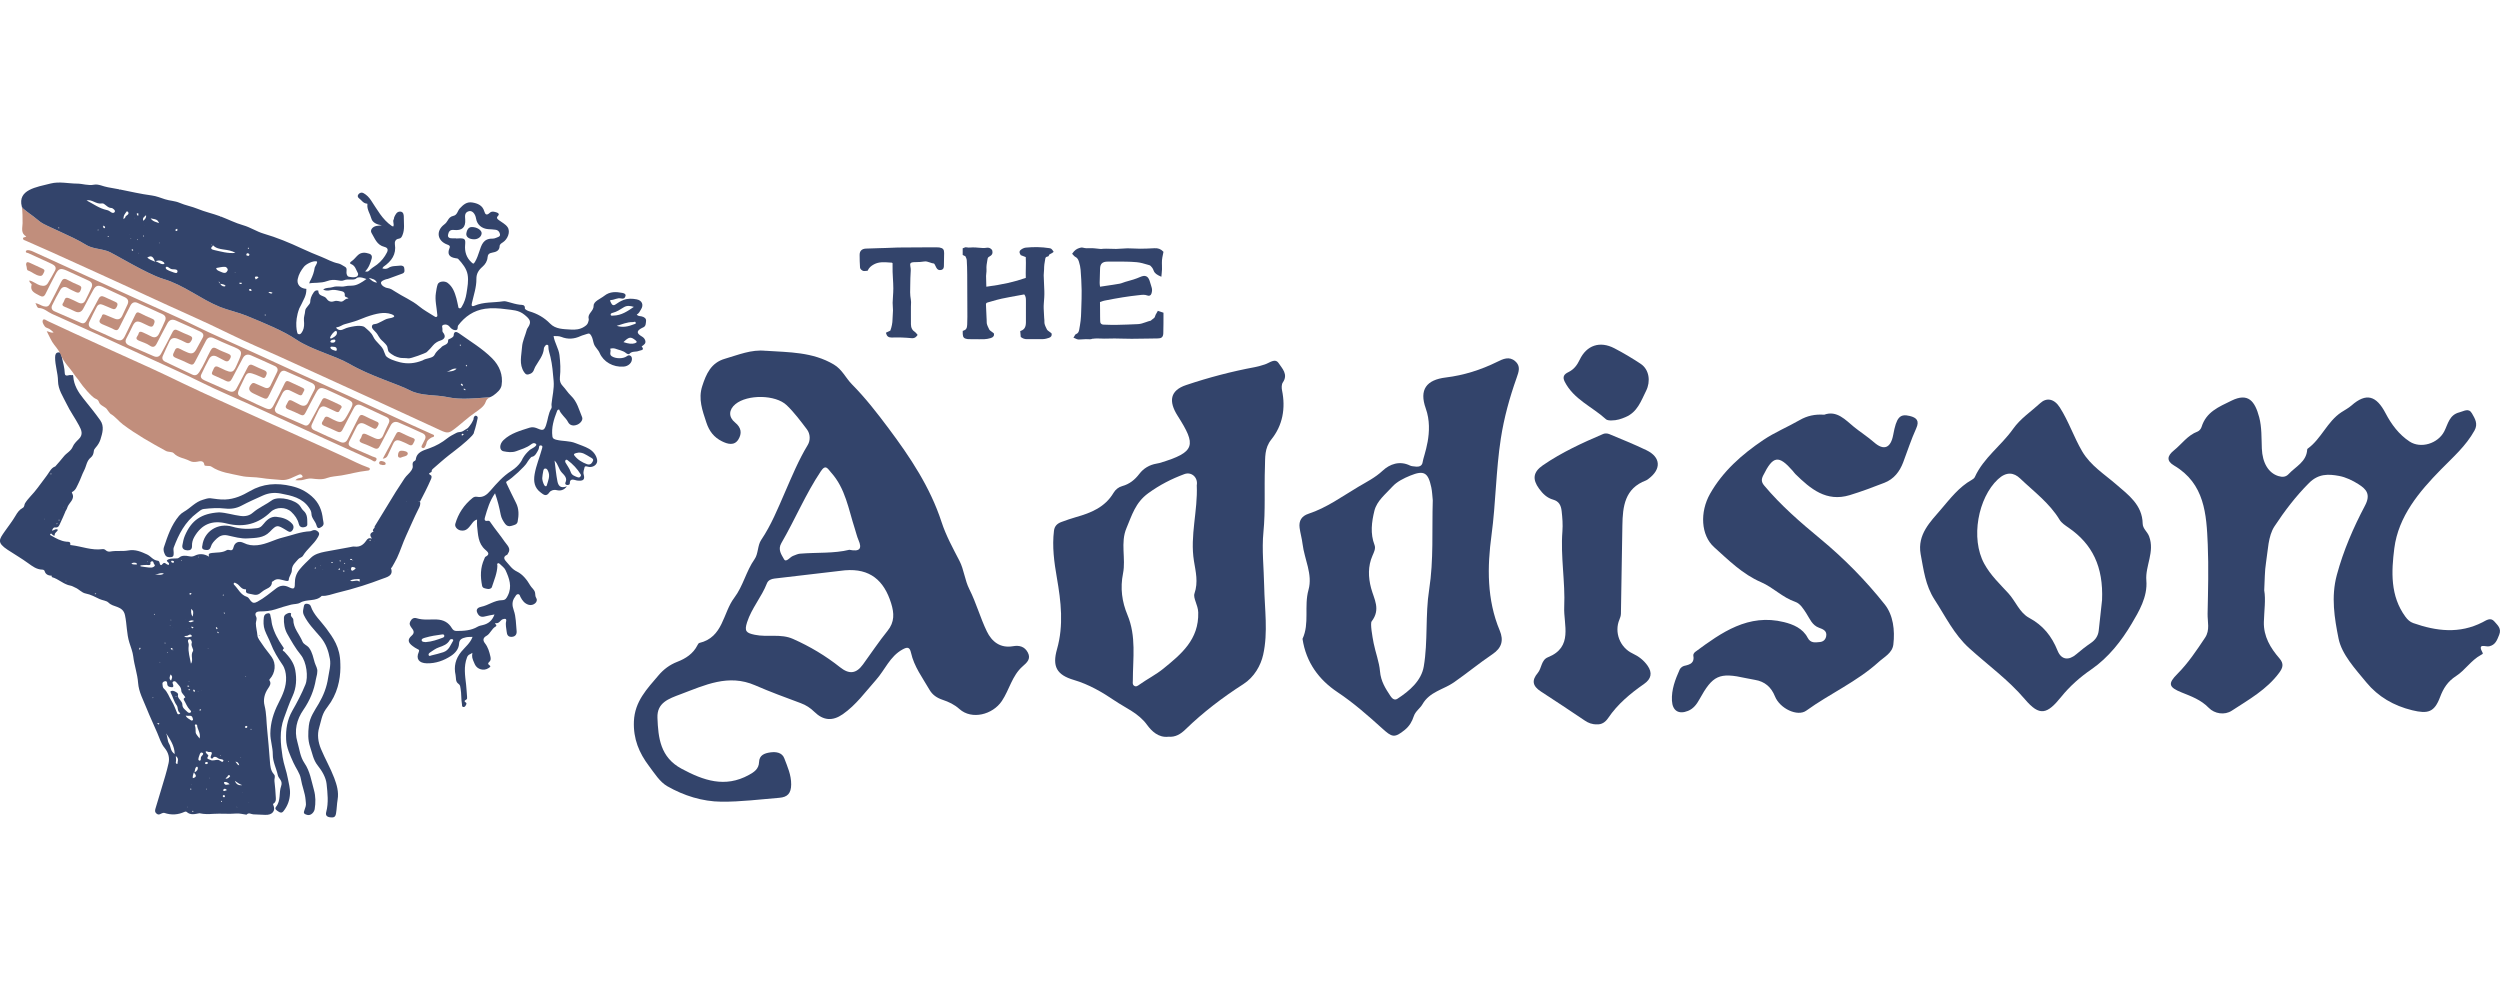 <?xml version="1.0" encoding="UTF-8"?>
<svg id="Layer_1" data-name="Layer 1" xmlns="http://www.w3.org/2000/svg" viewBox="0 0 250 100">
  <defs>
    <style>
      .cls-1 {
        fill: none;
      }

      .cls-2 {
        fill: #c18e7c;
      }

      .cls-3 {
        fill: #33446b;
      }
    </style>
  </defs>
  <g>
    <g id="ADDISON">
      <path class="cls-3" d="M76.563,35.076c2.333.158,4.687.107,6.823,1.377.84.499,1.183,1.347,1.813,1.983,1.329,1.342,2.502,2.851,3.637,4.368,2.174,2.905,4.183,5.91,5.324,9.411.442,1.355,1.134,2.608,1.79,3.878.454.878.522,1.915.99,2.839.683,1.351,1.084,2.842,1.744,4.206.495,1.023,1.338,1.707,2.62,1.483.626-.11,1.161.027,1.479.631.338.643-.094,1.012-.516,1.381-1.063.93-1.326,2.343-2.082,3.47-.916,1.366-3.005,1.908-4.242.8-.507-.455-1.072-.716-1.666-.916-.587-.197-1.027-.488-1.334-1.02-.688-1.193-1.536-2.308-1.841-3.687-.132-.598-.374-.595-.857-.328-1.26.695-1.748,2.037-2.64,3.037-1.061,1.192-1.994,2.508-3.328,3.435-1.021.709-1.946.637-2.839-.238-.397-.389-.832-.675-1.36-.87-1.531-.568-3.068-1.132-4.564-1.784-2.679-1.167-5.026-.018-7.451.891-1.197.449-2.376.845-2.317,2.358.078,2.007.28,3.947,2.412,5.093,2.199,1.182,4.345,1.932,6.73.623.516-.283.996-.593,1.019-1.288.023-.701.547-.884,1.117-.968.579-.086,1.189.015,1.403.582.317.841.7,1.659.692,2.63-.008.902-.388,1.262-1.175,1.326-1.932.157-3.867.407-5.798.391-1.911-.015-3.764-.604-5.415-1.547-.752-.43-1.281-1.293-1.83-2.02-.99-1.31-1.58-2.713-1.51-4.462.08-2.009,1.32-3.257,2.464-4.609.502-.593,1.113-1.057,1.881-1.354.822-.317,1.584-.803,2.008-1.652.044-.089.113-.213.192-.231,2.394-.564,2.342-2.999,3.489-4.515.896-1.184,1.184-2.663,2.037-3.872.372-.526.29-1.368.652-1.906,1.005-1.491,1.667-3.136,2.377-4.763.703-1.61,1.368-3.232,2.285-4.744.273-.451.267-1.098-.087-1.565-.633-.834-1.266-1.687-2.018-2.408-1.11-1.066-3.923-1.098-5.127-.11-.678.556-.707,1.295-.041,1.834.653.528.697,1.109.335,1.697-.41.666-1.092.463-1.649.183-.777-.39-1.259-.98-1.555-1.882-.397-1.209-.825-2.345-.412-3.626.395-1.223.877-2.342,2.276-2.745,1.334-.385,2.63-.946,4.068-.793ZM84.505,57.029c-2.357.274-4.714.542-7.07.828-.303.037-.62.161-.743.478-.529,1.361-1.526,2.471-1.984,3.889-.295.913-.077,1.077.773,1.255,1.268.266,2.585-.135,3.82.413,1.69.75,3.261,1.686,4.705,2.834.91.724,1.609.655,2.29-.279.819-1.122,1.586-2.285,2.458-3.363.716-.885.67-1.761.357-2.765-.711-2.278-2.114-3.497-4.607-3.289ZM84.933,54.979c1.06.216,1.285-.12.922-.958-.162-.373-.251-.777-.377-1.166-.629-1.933-.929-4.001-2.365-5.6-.335-.373-.539-.864-1.024-.138-1.53,2.287-2.582,4.833-3.958,7.201-.38.653.036,1.174.264,1.592.215.395.594-.212.92-.325.224-.078.447-.198.677-.217,1.694-.141,3.407-.006,4.942-.39Z"/>
      <path class="cls-3" d="M226.424,59.049c.162.902-.006,2.02-.037,3.14-.041,1.454.658,2.612,1.558,3.648.477.548.331.958-.025,1.44-1.244,1.685-3.048,2.687-4.744,3.795-.718.469-1.719.308-2.3-.289-.784-.806-1.74-1.147-2.715-1.539-1.308-.526-1.386-.886-.429-1.845,1.087-1.09,1.93-2.363,2.778-3.634.505-.756.234-1.595.25-2.392.047-2.306.111-4.616.016-6.919-.126-3.032-.301-6.092-3.371-7.902-.785-.463-.682-.972-.014-1.51.786-.633,1.367-1.515,2.371-1.888.167-.062.338-.274.393-.452.466-1.51,1.703-2.003,3.005-2.64,1.656-.811,2.329.042,2.759,1.657.266.999.223,2.088.265,3.138.058,1.437.665,2.447,1.656,2.751.408.125.742.102,1.026-.204.697-.75,1.775-1.212,1.853-2.434.002-.032.013-.077.036-.094,1.376-.986,1.955-2.709,3.38-3.649.339-.224.711-.411,1.013-.677,1.475-1.298,2.483-1.001,3.414.783.568,1.088,1.328,2.123,2.403,2.825,1.116.729,2.833.208,3.466-1.031.374-.733.496-1.641,1.512-1.893.458-.114.924-.475,1.256.111.292.515.628,1.028.251,1.707-.86,1.551-2.15,2.668-3.375,3.918-2.142,2.186-4.237,4.66-4.644,7.863-.293,2.315-.421,4.753,1.112,6.843.207.282.447.515.781.632,2.318.814,4.626,1.094,6.925-.08.375-.192.814-.533,1.195-.074.3.361.736.681.475,1.326-.215.53-.371,1.017-1.007,1.153-.35.075-1.228-.384-.636.677.043.078-.116.15-.198.195-.973.53-1.574,1.523-2.464,2.095-.851.547-1.281,1.241-1.608,2.111-.571,1.518-1.216,1.696-2.781,1.316-1.858-.452-3.417-1.363-4.585-2.782-1.108-1.346-2.468-2.805-2.787-4.4-.402-2.011-.761-4.153-.171-6.344.66-2.452,1.655-4.734,2.818-6.938.6-1.137.126-1.647-.64-2.135-.594-.379-1.276-.711-1.96-.836-1.056-.194-2.049-.239-2.996.707-1.326,1.325-2.452,2.812-3.455,4.335-.645.98-.648,2.406-.849,3.647-.136.836-.116,1.698-.178,2.768Z"/>
      <path class="cls-3" d="M116.836,73.674c-.984.114-1.676-.561-2.134-1.192-.85-1.17-2.129-1.67-3.233-2.419-1.257-.852-2.581-1.624-4.08-2.066-1.721-.507-2.181-1.349-1.688-3.08.68-2.386.398-4.767-.011-7.119-.275-1.582-.489-3.133-.292-4.73.059-.475.343-.725.752-.872.48-.173.962-.349,1.453-.486,1.505-.421,2.902-.991,3.751-2.427.194-.328.496-.572.873-.675.724-.198,1.257-.632,1.708-1.221.427-.559,1.014-.901,1.717-1.024.101-.018.203-.032.301-.062,3.652-1.093,3.672-1.793,1.811-4.718-.931-1.463-.756-2.538.845-3.075,2.255-.757,4.554-1.363,6.896-1.798.332-.062.658-.166.981-.267.463-.145,1.02-.669,1.378-.126.346.526.981,1.121.418,1.93-.133.192-.131.537-.079.788.369,1.802.069,3.493-1.071,4.915-.702.876-.605,1.825-.639,2.77-.078,2.165.062,4.317-.151,6.504-.169,1.732.041,3.578.075,5.373.044,2.298.402,4.637-.1,6.876-.24,1.072-.886,2.237-1.991,2.946-2.06,1.323-4.007,2.802-5.766,4.511-.493.479-1.009.804-1.723.744ZM119.675,48.539c.15-.779-.513-1.397-1.239-1.128-1.285.476-2.467,1.081-3.615,1.915-1.294.939-1.637,2.225-2.173,3.483-.623,1.46-.049,3.058-.344,4.526-.3,1.489-.1,2.861.44,4.151.898,2.148.541,4.341.541,6.529,0,.206-.068.421.122.558.207.149.388-.006.551-.122.776-.551,1.651-.993,2.369-1.578,1.78-1.448,3.577-2.907,3.496-5.636-.022-.737-.532-1.428-.375-1.888.391-1.146.121-2.172-.053-3.249-.409-2.543.397-5.031.281-7.561Z"/>
      <path class="cls-3" d="M130.253,63.881c.719-1.541.135-3.255.597-4.897.438-1.555-.413-3.059-.596-4.599-.064-.539-.223-1.067-.294-1.605-.093-.7.199-1.177.893-1.405,1.82-.598,3.357-1.732,4.979-2.694.828-.491,1.692-.917,2.431-1.609.706-.661,1.697-1.03,2.745-.515.147.072.332.071.5.094.381.054.711-.029.763-.466.071-.593,1.145-2.991.306-5.341-.672-1.883.057-2.86,2.011-3.097,1.778-.215,3.506-.76,5.13-1.563.593-.293,1.202-.584,1.801-.066.568.492.365,1.041.143,1.668-.7,1.972-1.252,3.963-1.578,6.065-.497,3.209-.499,6.447-.932,9.657-.43,3.19-.474,6.452.822,9.545.412.984.205,1.739-.727,2.368-1.316.888-2.547,1.903-3.85,2.812-1.048.731-2.432.93-3.157,2.203-.228.399-.7.685-.866,1.2-.166.517-.436.978-.883,1.343-1.054.862-1.292.747-2.279-.145-1.419-1.283-2.855-2.548-4.47-3.625-1.842-1.229-3.137-2.966-3.491-5.33ZM143.278,50.034c-.048-.438-.059-.883-.151-1.311-.316-1.471-.725-1.723-2.097-1.164-.65.265-1.346.609-1.802,1.115-.665.739-1.544,1.409-1.788,2.402-.273,1.113-.431,2.278.015,3.429.131.337-.05.705-.209,1.065-.461,1.046-.424,2.156-.139,3.236.291,1.103.992,2.114.056,3.336-.153.2.064,1.482.203,2.183.182.918.556,1.878.634,2.806.084,1.001.549,1.721,1.048,2.477.144.218.387.468.685.275,1.229-.795,2.404-1.816,2.644-3.236.428-2.53.138-5.127.54-7.701.459-2.933.268-5.935.36-8.913Z"/>
      <path class="cls-3" d="M182.415,41.473c1.272-.475,2.145.536,2.984,1.219.649.529,1.366.978,2.001,1.536,1.001.88,1.682.565,1.923-.753.318-1.736.654-2.126,1.659-1.877.667.165.992.466.636,1.247-.499,1.099-.871,2.255-1.299,3.386-.353.932-.931,1.679-1.877,2.047-1.142.445-2.292.877-3.463,1.234-2.344.714-3.928-.625-5.44-2.106-.097-.095-.172-.212-.261-.314-1.423-1.626-1.976-1.527-2.965.466-.203.409-.165.671.111,1.001,1.656,1.977,3.595,3.659,5.571,5.292,2.391,1.976,4.563,4.178,6.478,6.591.85,1.071,1.027,2.579.862,4.001-.1.861-.905,1.243-1.463,1.75-2.173,1.975-4.885,3.167-7.249,4.873-.868.627-2.637-.206-3.128-1.429-.373-.928-1.013-1.489-2.004-1.651-.303-.049-.605-.106-.904-.173-2.667-.595-3.315-.297-4.655,2.136-.266.484-.595.922-1.129,1.139-.937.379-1.553-.012-1.609-1.012-.062-1.119.331-2.131.774-3.123.073-.163.284-.33.46-.368.579-.127,1.049-.291.902-1.042-.02-.102.086-.274.183-.347,2.642-1.956,5.329-3.869,8.891-2.984.903.224,1.871.618,2.359,1.561.294.569.769.474,1.236.429.338-.033.562-.253.621-.589.098-.556-.362-.705-.723-.839-.689-.255-.916-.895-1.255-1.421-.304-.471-.623-.999-1.108-1.164-1.286-.437-2.217-1.448-3.43-1.971-1.848-.797-3.251-2.202-4.698-3.505-1.322-1.191-1.436-3.504-.403-5.33,1.28-2.263,3.201-3.949,5.323-5.38,1.144-.771,2.446-1.305,3.647-1.997.741-.427,1.513-.596,2.442-.535Z"/>
      <path class="cls-3" d="M192.063,55.405c-.34-1.964.962-3.212,2.044-4.478.916-1.071,1.796-2.228,3.074-2.943.116-.065.247-.16.299-.274.873-1.931,2.646-3.145,3.832-4.824.736-1.041,1.805-1.735,2.721-2.579.608-.56,1.375-.465,1.951.44.89,1.398,1.402,2.97,2.234,4.388.832,1.419,2.198,2.264,3.399,3.301,1.221,1.055,2.616,2.052,2.651,3.926.01.515.467.799.641,1.266.59,1.579-.396,2.949-.274,4.423.136,1.639-.757,3.117-1.467,4.317-1.003,1.694-2.309,3.386-4.046,4.579-1.116.767-2.136,1.667-2.992,2.727-1.427,1.767-2.163,1.986-3.634.258-1.667-1.959-3.715-3.43-5.584-5.125-1.516-1.375-2.363-3.166-3.446-4.831-.94-1.447-1.102-3.005-1.402-4.569ZM210.205,60.015c.142-3.354-.972-5.604-3.337-7.238-.333-.23-.71-.473-.91-.804-1.01-1.671-2.571-2.815-3.944-4.127-.629-.601-1.372-.709-2.221.082-1.979,1.846-2.76,5.903-1.366,8.449.635,1.16,1.57,2.035,2.409,2.95.733.8,1.12,1.943,2.077,2.457,1.401.752,2.263,1.84,2.845,3.284.375.931,1.119,1,1.87.359.464-.396.944-.778,1.448-1.119.456-.309.734-.704.796-1.242.135-1.179.258-2.358.333-3.05Z"/>
      <path class="cls-3" d="M159.692,72.434c-.495.011-.86-.14-1.211-.376-1.458-.978-2.916-1.955-4.39-2.908-.855-.553-.934-1.122-.315-1.854.4-.473.336-1.299,1.016-1.57,2.558-1.021,1.549-3.26,1.629-5.023.114-2.517-.378-5.041-.18-7.573.053-.686-.003-1.354-.078-2.033-.064-.576-.278-.97-.845-1.131-.622-.176-1.037-.584-1.412-1.1-.677-.933-.61-1.658.382-2.339,1.881-1.291,3.947-2.242,6.038-3.134.166-.071.417-.06.587.01,1.252.522,2.513,1.029,3.734,1.618,1.437.694,1.504,1.888.212,2.854-.082.061-.164.131-.257.166-2.13.797-2.333,2.605-2.364,4.5-.049,2.942-.091,5.885-.146,8.827-.004.195-.069.398-.147.58-.538,1.266.033,2.799,1.324,3.404.607.285,1.104.67,1.484,1.209.508.722.376,1.329-.346,1.832-1.368.953-2.643,2.01-3.587,3.406-.294.435-.668.667-1.128.633Z"/>
      <path class="cls-3" d="M161.097,42.049c-.058-.013-.355.008-.506-.13-1.368-1.248-3.21-1.971-4.114-3.738-.264-.516-.055-.766.361-.967.548-.265.87-.692,1.132-1.241.697-1.458,2.022-1.895,3.466-1.146.903.468,1.781.993,2.629,1.554.872.578,1.011,1.773.547,2.7-.516,1.031-.869,2.133-2.069,2.633-.416.174-.816.33-1.447.334Z"/>
    </g>
    <g>
      <path class="cls-3" d="M94.413,25.301l-.023,1.294c-.002.102-.006.341-.28.401-.219.047-.367-.025-.48-.234-.025-.047-.047-.094-.069-.142-.026-.056-.052-.112-.083-.165-.05-.084-.075-.099-.077-.101-.141-.012-.28-.061-.415-.109-.195-.069-.379-.134-.586-.094-.252.049-.514.054-.766.059l-.192.005c-.21.006-.332.041-.385.11-.047.061-.053.168-.018.329.057.266.037.523.017.772-.01.136-.02.264-.018.393.002.227-.006.456-.013.678-.016.483-.033.982.059,1.465.032.165.023.332.015.494-.004.071-.007.143-.007.214l.001,1.753c0,.35.136.61.417.791.065.042.11.1.148.152.016.019.03.039.047.057l.058.066-.052.07c-.093.124-.229.262-.463.262-.02,0-.04-.001-.061-.003-.357-.034-.703-.057-1.032-.068-.308-.01-.624-.004-.928.001l-.071.001c-.297.006-.472-.126-.54-.398l-.022-.085.437-.206c.142-.379.215-.753.222-1.142.003-.144.013-.288.023-.432.011-.15.022-.302.023-.454.001-.116-.008-.23-.017-.352-.011-.133-.021-.271-.018-.409.006-.206.02-.413.033-.62.018-.268.036-.545.035-.815-.001-.335-.02-.677-.04-1.007-.012-.216-.025-.432-.032-.648-.008-.221-.006-.442-.004-.654.001-.072.001-.143.001-.213-.011-.008-.022-.016-.031-.023-.013-.011-.03-.025-.037-.028-.059-.001-.132-.007-.206-.013-.557-.044-1.084-.085-1.586.18-.298.158-.486.338-.61.588l-.028.056-.063.003c-.035.001-.069.007-.105.011-.098.012-.199.025-.294-.011-.113-.04-.283-.179-.294-.323-.032-.412-.037-.82-.041-1.272-.002-.383.218-.605.62-.626.449-.023.905-.034,1.346-.045.204-.005.409-.009.614-.016.194-.006.389-.014.584-.022.405-.017.823-.034,1.237-.03.497.004.995-.002,1.493-.007.579-.006,1.178-.013,1.769-.004h.069c.086,0,.177,0,.266.016.341.061.459.205.452.552Z"/>
      <path class="cls-3" d="M105.308,25.1l.059.08-.076.065c-.058.051-.127.084-.194.116-.123.059-.194.097-.211.192-.016.083-.098.099-.152.11-.012.002-.024.004-.033.007-.101.027-.15.082-.172.192v.001c-.084.413-.123.752-.121,1.07.001.101-.011.201-.02.298-.011.103-.021.2-.018.296.008.297.02.593.035.89.01.225.02.452.028.678.015.423-.018.846-.052,1.243-.029.331-.007.678.013,1.012.009.144.018.289.023.433.001.042.006.084.011.126.008.073.017.15.011.23-.02.244.086.462.199.692l.052.107c.041.085.149.161.262.24.059.041.119.083.172.128l.024.02.009.03c.059.187-.04.353-.253.425-.166.057-.385.123-.603.129-.288.008-.581.006-.864.004-.24-.001-.48-.004-.72.001-.242.003-.42-.054-.604-.194l-.038-.029-.052-.586.077-.028c.339-.126.487-.375.492-.836.008-.666.004-1.344.001-1.999l-.001-.243c-.001-.192-.023-.393-.168-.56-.212.04-.423.078-.634.116-.533.097-1.084.196-1.619.309-.326.069-.654.164-.971.256-.147.042-.292.084-.439.125-.12.032-.17.095-.165.208.011.262.023.524.035.787l.026.584c.002.03.005.06.007.09.006.072.011.147.005.225-.021.243.085.459.197.687l.054.112c.041.085.148.16.261.239.06.041.119.083.173.128l.026.021.009.033c.054.201-.06.371-.301.442-.24.071-.452.11-.649.115-.17.005-.342.006-.514.006-.181,0-.361-.001-.539-.004-.138-.001-.276-.003-.414-.004h-.05c-.063,0-.128,0-.194-.01-.329-.053-.435-.17-.454-.5-.003-.05-.002-.1-.001-.156l.001-.162.076-.023c.251-.078.357-.245.367-.577l.004-.095c.008-.24.017-.479.016-.719-.003-1.403-.006-2.806-.016-4.209-.004-.556-.018-1.012-.045-1.434-.008-.133-.073-.278-.136-.401-.008-.008-.054-.028-.088-.044-.038-.017-.082-.037-.128-.062l-.055-.03v-.666l.074-.024c.019-.006.04-.016.061-.025.066-.03.146-.068.232-.046.149.037.3.028.458.017.059-.004.117-.008.177-.009.195-.005.39.013.578.03.284.026.552.05.826.005.273-.045.52.126.561.311.058.258-.04.441-.307.575-.101.05-.15.114-.17.222l-.02.113c-.059.324-.114.631-.09.95.009.129-.006.257-.02.38-.012.093-.022.182-.023.269-.001.298.011.603.022.897l.006.179c1.584-.208,2.807-.481,3.946-.882-.013-.323-.006-.646.002-.959.008-.366.016-.745-.006-1.123l-.497-.19-.033-.056c-.05-.079-.182-.288.006-.454.119-.106.32-.226.526-.246.823-.081,1.581-.064,2.317.049l.027.004c.191.029.224.053.389.282Z"/>
      <path class="cls-3" d="M116.347,31.272l.001.302c0,.146,0,.286-.001.428-.001.122-.001.245-.001.368-.001.318-.001.646-.016.97-.018.413-.229.5-.564.503-.319.004-.637.009-.955.015-.548.011-1.096.02-1.643.021-.314-.004-.625-.008-.938-.016-.505-.013-1.028-.027-1.538-.003-.195.01-.391.003-.579-.005-.284-.011-.551-.02-.822.02-.018.003-.035.001-.049-.002-.153.071-.315.059-.459.048-.073-.006-.141-.011-.206-.006l-.117.008c-.178.014-.362.028-.544.028-.025,0-.052,0-.078-.001-.092-.001-.172-.04-.259-.081-.035-.017-.073-.035-.114-.051l-.122-.047.07-.11c.02-.031.035-.061.049-.088.034-.066.069-.135.142-.163.176-.068.269-.193.311-.418.059-.328.112-.623.147-.923.035-.299.047-.595.054-.846l.016-.485c.02-.558.039-1.136.032-1.702-.008-.726-.057-1.445-.103-2.052-.02-.249-.074-.516-.168-.817-.078-.252-.185-.394-.359-.478-.078-.038-.134-.102-.188-.165-.021-.026-.045-.053-.07-.078l-.063-.063.051-.073c.179-.26.377-.413.644-.5.132-.043.251-.082.408-.037.231.066.471.057.727.047l.04-.001c.187-.007.37.014.549.034.076.009.154.018.23.024.031.003.062.007.093.011.057.008.109.016.154.011.336-.042.673-.028.999-.017.168.006.338.013.504.012.187-.002.378-.016.563-.03.186-.015.379-.03.57-.031.211-.001.434.009.644.019.202.011.408.02.613.02.432-.001.905-.018,1.445-.049.363-.021.629.079.863.324l.038.04-.011.054c-.015.081-.032.162-.049.243-.039.184-.076.357-.088.533-.013.179-.008.363-.003.542.003.126.006.252.004.377-.002.129-.015.259-.03.395-.006.062-.013.126-.019.196l-.014.149-.137-.061c-.271-.122-.525-.256-.637-.558-.039-.104-.08-.203-.141-.279l-.027-.033c-.073-.092-.158-.196-.24-.22l-.184-.054c-.372-.111-.724-.217-1.109-.252-.729-.065-1.473-.061-2.191-.057-.236.001-.473.002-.709.001-.52.001-.747.217-.755.712-.004.223-.012.446-.02.668-.008.245-.018.49-.02.735-.001.102.013.208.028.321.004.024.007.049.011.073l.996-.15c.095-.015.19-.028.286-.042.229-.034.466-.067.694-.114.107-.022.211-.06.321-.1.072-.027.145-.054.218-.076.117-.035.235-.069.353-.101.156-.044.312-.087.467-.136.26-.084.469-.162.66-.248.268-.119.458-.143.615-.077.146.061.252.196.335.424.052.145.095.293.137.438.025.088.05.176.078.264.058.182.051.378-.02.598-.032.1-.085.169-.159.203-.073.034-.159.032-.255-.006-.254-.101-.519-.069-.8-.036l-.134.015c-.966.102-1.995.266-3.338.533-.109.021-.215.059-.338.103-.041.016-.083.03-.126.045l.004.163c.006.184.011.374.005.562-.008.238-.002.481.004.716.002.098.005.196.006.294v.076c0,.073-.001.142.012.204.032.147.15.237.315.24.125.004.25.008.375.012.291.009.592.019.886.013.731-.014,1.472-.04,2.201-.076.266-.013.51-.1.77-.191.166-.059.336-.118.514-.159.056-.064.124-.112.189-.158.107-.077.199-.143.225-.262.025-.118.088-.22.153-.33.028-.047.058-.096.085-.149l.043-.081.557.187Z"/>
    </g>
  </g>
  <g>
    <g id="woman">
      <g>
        <path class="cls-3" d="M18.83,62.886l-.01.018.02-.018h-.01ZM18.761,62.891c.02,0,.049-.005.068-.005l.005-.009c-.024.005-.049.009-.073.014ZM18.83,62.886l-.01.018.02-.018h-.01ZM18.761,62.891c.02,0,.049-.005.068-.005l.005-.009c-.024.005-.049.009-.073.014ZM5.526,46.645q0,.005-.005.009c.024-.005.049-.009.073-.009h-.069Z"/>
        <path class="cls-3" d="M47.564,41.567c-.196.06-.201.225-.215.377-.002.028-.192.375-.192.375,0,0-.305.471-.439.532-.073.033-.292.185-.39.242-.303.179-.407.046-.72.211-.308.165-.612.312-.89.533-.524.423-1.116.749-1.756.983-.612.225-1.292.363-1.385,1.135-.005.051-.054.115-.103.133-.254.11-.22.317-.201.51.015.152-.02.253-.108.404-.196.322-.519.542-.705.827-.289.46-.597.901-.886,1.36-.714,1.154-1.414,2.312-2.119,3.47h.01c.054.188-.333.29-.108.501-.323.129-.455.326-.157.699-.333-.106-.45.014-.582.211-.259.381-.607.657-1.155.588-.157-.023-.328.032-.489.06-.827.152-1.659.299-2.485.455-.509.101-1.023.244-1.38.588-.396.381-.798.758-1.15,1.186-.352.432-.475.878-.475,1.379.005.556-.083.639-.612.386-.45-.221-.856-.175-1.233.11-.621.469-1.204.974-1.903,1.351-.289.156-.46.147-.651-.069-.127-.142-.22-.363-.377-.414-.641-.198-.861-.763-1.257-1.172-.059-.06-.132-.138-.049-.221.069-.069.132,0,.201.028.367.147.489.639.979.607.01,0,.029.046.024.069-.083.358.23.345.44.395.616.147.734.147,1.218-.267.328-.285.944-.326.925-.924,0-.032.098-.06.137-.096.401-.363.827-.101,1.238-.032.157.028.303.055.313-.101.02-.349.308-.62.308-.951-.005-.501.367-.781.651-1.117.122-.142.352-.152.46-.331.401-.676,1.091-1.149,1.478-1.834.093-.17.23-.363.054-.551-.161-.175-.367-.244-.607-.138-.068.028-.137.074-.205.074-.954.037-1.82.404-2.725.62-.861.207-1.629.676-2.544.772-.509.055-.944-.009-1.385-.23-.479-.234-.89-.055-1.008.432-.054.225-.137.368-.421.276-.078-.023-.201-.018-.264.023-.455.276-.983.211-1.478.276-.269.037-.387.083-.279.372-.504-.303-.974-.331-1.443-.097-.191.092-.347.101-.553.055-.328-.069-.714-.101-.959.101-.161.138-.264.115-.431.119-.284.014-.612-.014-.817.179-.117.11.215.207.201.377,0,.023-.015.051-.024.074-.181.028-.264-.124-.401-.175-.22-.083-.303.354-.46.165-.083-.101-.034-.372-.254-.395-.47-.051-.685-.45-1.062-.625-.592-.271-1.174-.533-1.884-.4-.582.106-1.194-.005-1.786.106-.157.032-.333-.005-.465-.129-.088-.083-.196-.129-.328-.11-1.071.147-2.06-.271-3.087-.395-.054-.009-.147.014-.132-.069.054-.322-.24-.267-.387-.28-.577-.064-1.047-.34-1.517-.611-.073-.041-.152-.051-.098-.138.083-.124.127-.041.196.028.069.074.254.202.25.051-.01-.267.284-.322.313-.529-.22-.142-.377.078-.587.101.059-.184.152-.345.298-.326.372.046.431-.216.528-.423.191-.381.347-.777.519-1.167l-.015.005c.068-.124.161-.248.196-.381.132-.506.861-.855.465-1.507-.01-.014.01-.064.029-.074.372-.188.46-.542.626-.859.22-.427.352-.882.577-1.31.225-.423.235-.947.67-1.287.186-.147.269-.386.289-.607.01-.161.088-.267.181-.368.22-.244.391-.524.484-.813.196-.639.416-1.319-.025-1.935-.519-.731-1.091-1.429-1.654-2.132-.543-.666-.974-1.37-1.037-2.229-.01-.11-.02-.202-.157-.142-.005,0-.01,0-.015.005-.137-.041-.264,0-.401.028-.161.032-.269-.037-.274-.198-.02-.579-.186-1.131-.308-1.691-.044-.202-.054-.441-.318-.423-.284.018-.338.23-.343.496-.01.804.284,1.572.289,2.367.01.855.504,1.558.861,2.293.352.74.851,1.42,1.238,2.151.235.446.47.91-.049,1.392-.215.202-.475.483-.563.708-.186.473-.636.648-.91,1.002-.264.345-.568.666-.851.997h.064c-.024,0-.049.005-.073.009q.005-.005.005-.009c-.24.083-.396.253-.524.446-.387.611-.861,1.167-1.282,1.756-.372.519-.871.938-1.213,1.48-.093.152-.029.358-.245.473-.318.17-.524.455-.695.758-.318.551-.719,1.048-1.081,1.572-.568.818-.827,1.121.289,1.857.68.45,1.394.859,2.055,1.342.406.29.832.625,1.399.634.117.005.21.051.24.156.103.349.387.441.724.46-.029.055-.039.119.015.138.67.188,1.155.731,1.854.85.166.028.298.124.44.184.396.152.66.524,1.071.602.514.097.949.349,1.394.556.298.138.685.152.876.345.264.262.568.322.881.441.382.147.675.34.778.827.196.91.157,1.847.44,2.744.147.46.328.919.387,1.388.103.887.421,1.742.484,2.633.068.924.524,1.723.856,2.564.328.827.719,1.631,1.067,2.454.22.51.372,1.062.734,1.498.382.464.509.979.391,1.512-.186.855-.455,1.691-.705,2.532-.196.68-.411,1.356-.612,2.036-.049.179-.068.349.132.496.176.133.289.064.44-.014.098-.051.245-.101.338-.069.69.234,1.355.188,2.006-.11.073-.037.152-.041.21.009.387.354.837.207,1.277.133q.005-.005.01-.005l.02.009c.45.101.93.087,1.365.055.763-.051,1.522.037,2.285-.032.342-.028.695.074,1.042.119l-.01-.009c.235-.244.44-.041.67-.028.382.028.783.023,1.179.051.724.046,1.096-.414.822-.993-.054-.11.005-.124.059-.161.215-.147.21-.368.196-.579-.034-.551-.064-1.103-.137-1.65-.034-.221.127-.473-.034-.653-.367-.395-.382-.873-.421-1.347-.088-1.057-.161-2.114-.274-3.166-.083-.79-.059-1.586-.259-2.376-.147-.579-.02-1.176.352-1.719.137-.202.342-.478.157-.767-.049-.078-.044-.101.015-.17.563-.611.651-1.544.191-2.197-.303-.437-.66-.836-.944-1.278-.186-.285-.465-.607-.484-.878-.029-.409-.157-.809-.157-1.227.005-.216.147-.418.024-.662-.166-.317-.01-.519.377-.519.533,0,1.052-.046,1.556-.211.524-.17,1.042-.34,1.575-.469.303-.074.646-.041.9-.193.665-.4,1.58-.074,2.158-.685.533.041,1.008-.175,1.502-.294.861-.207,1.717-.441,2.554-.708.665-.211,1.321-.441,1.967-.689.475-.184,1.184-.294.9-1.08,0-.014.073-.051.093-.083.171-.308.357-.616.509-.933.342-.731.577-1.503.91-2.224.411-.882.783-1.788,1.228-2.661.113-.216.254-.473.157-.749h.005c.176-.34.357-.68.528-1.029.201-.409.406-.823.582-1.245.044-.106.088-.294-.024-.358-.391-.221-.015-.253.078-.349-.01-.119.02-.211.122-.299.533-.455,1.047-.928,1.6-1.36.807-.63,1.634-1.227,2.334-1.976.12-.131.178-.235.179-.339.002-.005.004-.007.006-.012.137-.348.353-1.3.363-1.395.01-.129-.059-.216-.21-.239ZM28.038,54.085l-.015.023-.01-.028.024.005ZM6.373,50.749v.032l-.034-.018.034-.014ZM5.923,51.967c.02.009.025.046.034.069-.024.005-.054.028-.073.018-.015-.005-.029-.046-.024-.064.005-.014.054-.028.064-.023ZM5.751,52.293l-.01-.028.015.018q0,.005-.005.009c-.02.046-.034.092-.059.138-.01-.009-.029-.014-.029-.023-.02-.069.039-.087.088-.115ZM5.12,47.348c.015.005.02.041.029.064-.024.009-.049.018-.078.028-.01-.023-.029-.051-.024-.069.01-.014.054-.032.073-.023ZM4.484,51.926l-.029-.014c.005-.014.01-.023.015-.032.01.005.024.009.029.018.005.005-.01.018-.015.028ZM6.617,58.125c-.024-.005-.054-.009-.078-.014.01-.009.02-.023.029-.023.025-.005.054.005.078.009-.01.009-.02.014-.029.028ZM9.519,59.426c-.015.005-.034-.023-.054-.037.034-.018.068-.037.103-.055.024.023.039.037.054.051-.034.018-.069.037-.103.041ZM13.702,56.452h-.015c-.171-.009-.352.023-.548-.074.171-.17.343-.106.509-.074v-.014c.015.055.029.106.039.161l.034-.009-.02.009ZM22.891,76.149c-.024.005-.049.014-.073.014-.005,0-.024-.023-.024-.023.015-.018.029-.032.044-.051.02.023.034.041.054.06ZM22.48,61.347c0,.009-.039.023-.059.032-.02-.032-.039-.064-.049-.101,0-.005.034-.023.059-.041.02.041.039.074.049.11ZM22.308,59.449c.02.014.044.028.068.046-.02.032-.044.064-.068.092-.01-.018-.029-.041-.029-.064,0-.023.02-.051.029-.073ZM22.069,75.552c-.005.014-.01.023-.015.037-.02-.014-.039-.028-.059-.041-.005-.005.01-.023.015-.037.02.014.039.028.059.041ZM21.883,63.263c-.029.032-.044.051-.059.069-.034-.037-.073-.074-.108-.115,0-.014.029-.037.044-.055.039.032.083.069.122.101ZM21.687,62.725c.02.041.054.083.069.133,0,.018-.054.046-.083.069-.029-.046-.068-.092-.083-.138-.015-.046.024-.074.098-.064ZM20.821,64.83c.005.009.01.018.015.032-.01.005-.024.005-.034.009-.01-.005-.024-.014-.034-.018.02-.009.034-.018.054-.023ZM20.126,69.003l.01.023h-.025l.015-.023ZM20.038,70.933c.02-.005.064.018.068.037.015.055-.024.074-.132.087,0,0-.034-.037-.029-.074.005-.018.059-.041.093-.051ZM19.842,55.662c.015.023.02.041.029.06-.01.005-.024.009-.039.009-.015-.005-.024-.014-.034-.023.015-.014.029-.032.044-.046ZM19.798,69.122c.01.005.029.009.029.014.005.009-.005.028-.015.028-.005.005-.02-.005-.029-.009.005-.014.01-.023.015-.032ZM19.563,72.436c.054.009.147.041.147.069.005.427.396.79.249,1.347-.186-.253-.387-.46-.391-.602-.015-.244.015-.487-.088-.726,0-.023.059-.087.083-.087ZM19.49,69.099c0,.046-.015.083-.098.083-.02-.041-.054-.087-.069-.138-.015-.051.02-.087.073-.073.068.014.093.069.093.129ZM19.412,71.2l-.034-.005.02-.032.015.037ZM19.094,66.37c-.098-.602-.308-1.186-.225-1.792.024-.156-.024-.271-.064-.404-.029-.101-.005-.216.113-.248.117-.037.186.064.225.161.024.06.059.142.034.198-.127.317.24.653.113.841-.269.414.083.864-.196,1.245ZM19.255,69.394l-.01-.014v-.014l.01.028ZM18.918,68.608c.005.005.005.032-.005.037-.088.064-.147-.028-.22-.041h-.01v-.005q.005,0,.01.005c.073-.014.157-.092.225.005ZM18.864,68.157l.044-.041c.005.014.015.023.02.032-.01.009-.015.023-.024.023-.015,0-.024-.009-.039-.014ZM18.908,68.911c.034.009.064.032.117.06-.059.032-.098.064-.122.06-.024-.009-.044-.055-.064-.083.024-.014.049-.037.068-.037ZM19.26,62.84c-.044-.037-.103-.064-.127-.11-.029-.051.015-.078.069-.06.054.018.108.051.157.074-.064.064-.093.097-.098.097ZM19.27,61.659c-.215-.28-.142-.529-.157-.777.235.211.25.276.157.777ZM19.04,59.302c.034-.005.064.032.127.069-.059.041-.093.083-.137.101-.015.005-.078-.037-.083-.06-.01-.06.029-.106.093-.11ZM19.407,62.096c-.201.078-.333.216-.558.037.201-.078.343-.152.558-.037ZM18.834,62.877l-.005.009h.01l-.02.018.01-.018c-.02,0-.049.005-.068.005.024-.005.049-.009.073-.014ZM18.531,61.903l-.01.023-.005-.009.015-.014ZM18.614,63.585c.191.055.347-.28.548-.046.02.028.015.11.01.11-.22.051-.44.147-.763.014.127-.051.171-.087.205-.078ZM18.101,56.025c.024.005.049.009.073.018-.01.018-.02.037-.039.051-.005.009-.034,0-.039-.005,0-.023.005-.046.005-.064ZM17.249,56.075c.068.014.157.028.152.119-.005.064-.064.092-.132.083-.073-.023-.152-.046-.152-.133.005-.069.064-.087.132-.069ZM17.083,64.83c.005-.018.083-.037.108-.028.098.051.068.119.034.193l.005.005c.01,0,.015,0,.024.005.024-.009.049-.018.073-.023,0,0,.005.018.01.032-.024-.005-.054-.009-.083-.009-.015,0-.024.005-.039.009.005-.005.005-.014.01-.018-.054-.051-.176-.064-.142-.165ZM17.298,62.735l-.005.014-.005-.014h-.02l.02-.009v.009h.01ZM17.054,61.981c.02.005.044.005.068.009v.041c-.024-.005-.049-.005-.068-.014-.005,0,0-.023,0-.037ZM17,62.532c.01,0,.024.009.034.014-.005.014-.01.023-.015.032-.015-.005-.025-.009-.039-.014.01-.014.015-.032.02-.032ZM17.054,67.445c.269.221.127.395.049.62-.245-.211-.117-.4-.049-.62ZM16.755,65.207c.01.018.024.037.039.06-.024.005-.039.014-.059.018-.005,0-.024-.023-.02-.032.01-.014.024-.032.039-.046ZM16.486,64.256c.02.014.054.023.059.041.01.009-.015.037-.024.055-.02-.009-.044-.018-.064-.028.01-.023.02-.046.029-.069ZM14.754,56.144c.02.014.039.032.059.046-.01.009-.015.018-.024.028-.015-.018-.034-.032-.054-.046,0,0,.015-.018.02-.028ZM13.927,64.945c-.059-.023-.024-.06.005-.083.034-.028,0-.124.093-.083.02.009.024.051.024.074-.01.055-.044.097-.122.092ZM15.277,69.812c-.01,0-.02-.032-.029-.051.01-.005.029-.018.034-.014.025.009.044.023.069.037-.024.009-.049.028-.073.028ZM14.881,56.751c-.279-.028-.553-.074-.827-.115-.005-.028-.005-.06-.01-.092.205-.018.411-.06.616-.051.21.009.44.097.382-.253-.005-.032.113-.119.166-.115.191.018.117.23.235.322.103.083.01.184-.083.239-.147.092-.318.078-.479.064ZM15.424,61.475c-.02-.009-.024-.041-.034-.064.02-.009.039-.018.064-.028.015.023.024.041.039.064-.025.009-.054.032-.068.028ZM16.388,57.362c-.289.193-.592.096-.89.087.303-.014.582-.221.89-.087ZM15.811,72.422c-.034-.028-.064-.055-.098-.083.039-.009.083-.028.122-.023.044.005.083.032.103.041-.049.106-.088.092-.127.064ZM16.021,66.282c0-.014,0-.028-.005-.037,0-.005-.005-.009-.01-.014-.01,0-.015-.005-.024-.009h-.083c.034-.051.059-.018.083,0h.034v.023c.01.005.015.009.015.014,0,.005-.005.014-.01.023ZM16.917,74.389c-.191-.317-.152-.708-.298-1.052.391.611.832,1.213.851,2.068-.445-.29-.372-.712-.553-1.016ZM17.763,76.37c-.039.005-.103.028-.117.009-.039-.032-.078-.097-.068-.133.044-.175.034-.354.005-.643.377.29.132.547.181.767ZM18.238,70.464c0-.349-.396-.524-.45-.855h-.01v.005c-.01.005-.024.005-.034.005.01-.005.024-.005.034-.009.073-.175.034-.294-.181-.409-.152-.087-.318-.17-.504-.092-.064.028-.049.101-.024.152.22.418.318.882.602,1.273.161.23.039.574.333.767.054.037-.034.097-.088.115-.147.06-.186-.064-.22-.147-.171-.391-.294-.795-.533-1.163-.264-.414-.387-.905-.788-1.255-.108-.097-.117-.312-.132-.478-.01-.142.127-.225.264-.253.166-.032.206.101.21.216.005.17.049.303.245.354.24.055.455.092.338-.257-.034-.106-.103-.225.049-.294.113-.051.225.018.284.092.201.253.484.455.494.827.005.276.303.437.401.685.005-.005.01-.005.015-.009l.005.018-.015-.005-.005-.005c-.117.064-.22.124-.122.285.191.312.298.666.572.942.064.064.21.179.068.285-.108.078-.24.009-.323-.078-.205-.211-.489-.363-.484-.712ZM17.738,69.619c-.068.009-.142.023-.225.032.073-.083.157-.032.225-.032ZM18.57,71.554c.289.101.612-.133.7.271.015.069.064.133,0,.193-.083.087-.166.023-.23-.028-.137-.119-.352-.152-.47-.437ZM18.781,80.722c-.01.005-.024,0-.039,0,0-.014,0-.032.005-.032.01-.005.024,0,.039,0,0,.009,0,.032-.005.032ZM19.094,78.971c-.024-.014-.064-.018-.068-.037-.02-.046.01-.078.059-.078.02,0,.049.032.054.051,0,.023-.029.041-.044.064ZM19.177,78.516c0-.009-.005-.014-.005-.023-.01-.014-.02-.028-.029-.046,0-.009.01-.014.015-.023.005.023.01.046.015.069.005.005.01.009.01.014l-.005.009ZM19.255,81.168c-.02.005-.044-.023-.064-.037.034-.018.064-.037.098-.055.029.023.049.037.073.051-.034.014-.068.037-.108.041ZM19.28,77.817c-.024-.184.024-.34.098-.574.269.29.313.473-.098.574ZM19.446,77.243c.078-.28.034-.483.25-.579.015,0,.078.046.083.078.025.193-.044.345-.333.501ZM20.16,75.616c-.093.097-.083.207-.083.317-.005.078-.039.133-.132.133-.088-.023-.117-.106-.108-.165.015-.119.049-.244.098-.354.054-.138.098-.368.298-.271.186.087.015.244-.073.34ZM20.65,78.957c-.015-.023-.029-.041-.034-.064,0-.009.02-.028.024-.028.02.014.039.028.064.041-.02.018-.039.032-.054.051ZM20.635,76.411c-.078.009-.127-.023-.127-.092,0-.092.073-.115.152-.119.068,0,.127.028.127.092.01.101-.093.092-.152.119ZM20.973,77.817c-.015.005-.029,0-.044,0,0-.014,0-.032.005-.032.01-.005.024,0,.039,0,0,.014.005.032,0,.032ZM22.132,80.184c-.015-.014-.029-.046-.024-.069.015-.051.054-.046.083-.009.015.014.01.046.015.069-.029.005-.059.018-.073.009ZM21.834,75.993c-.279-.046-.553.142-.817-.009-.137-.078-.421-.06-.201-.363.108-.147-.289-.244-.24-.478.147-.037.24.074.333.06.357-.051.289.138.21.322-.039.11-.113.225.01.308.137.092.161-.078.24-.119.196-.101.338.051.475.133.166.101.563.055.489.253-.088.221-.318-.078-.499-.106ZM22.387,79.725c-.083-.009-.122-.074-.103-.147.01-.028.054-.069.083-.069.078.005.132.046.132.124-.015.06-.054.101-.113.092ZM22.416,79.104c-.069.009-.108-.051-.088-.11.029-.097.113-.133.21-.106.044.014.083.064.157.119-.117.041-.196.083-.279.097ZM22.411,78.323c-.024-.06-.02-.115.054-.124.196-.023.338.074.499.23-.24.018-.44.147-.553-.106ZM22.558,77.873c.039-.069.059-.124.078-.124.157-.018.103-.299.318-.221.029.009.068.087.059.096-.108.124-.21.257-.455.248ZM24.583,67.629c.01,0,.02.014.029.023-.02.009-.034.023-.054.037l-.029-.028c.02-.009.034-.028.054-.032ZM24.109,75.786c-.015.005-.029.014-.034.009-.034-.028-.024-.041.015-.041.005.014.015.023.02.032ZM23.928,76.526c-.23-.028-.22-.202-.391-.358.347.037.318.244.391.358ZM23.722,80.772c0-.005-.005-.009-.005-.014-.005-.005-.01-.005-.015-.009-.01-.009-.015-.018-.02-.028-.024-.009-.049-.023-.073-.037.015,0,.029-.005.039,0,.01.009.02.023.034.037.01.009.02.014.029.018.005.005.005.014.005.018.01.005.02.014.029.018-.005,0-.02,0-.025-.005ZM23.483,78.084c.284.188.489.349.744.432-.323.037-.582-.028-.744-.432ZM24.256,79.265l-.029-.014.029-.014v.028ZM24.603,72.79c-.059-.014-.113-.041-.113-.041.029-.152.083-.165.147-.156.064.005.108.046.093.11-.015.055-.059.101-.127.087ZM24.901,80.285l-.029-.018.029-.009v.028ZM25.122,72.974c-.024-.009-.049-.018-.068-.028.01-.023.015-.055.029-.06.02-.005.054.009.064.028.005.014-.015.037-.024.06ZM31.521,56.852c-.02.005-.044-.023-.064-.037.025-.023.049-.046.078-.069.029.023.049.037.069.055-.029.018-.054.041-.083.051ZM32.04,56.563c-.005-.014-.01-.023-.015-.032.015-.005.029-.014.034-.009.029.028.02.041-.02.041ZM32.28,56.972l.015-.028.01.028h-.024ZM33.248,56.287c-.039,0-.093,0-.113-.023-.044-.046.005-.064.044-.064.039,0,.078.014.122.023-.024.028-.039.06-.054.064ZM33.909,57.004c-.015.005-.064-.032-.064-.041.01-.032.029-.06.083-.161.034.069.064.106.059.138-.005.023-.049.051-.078.064ZM34.026,56.158c-.024-.018-.054-.032-.059-.051-.02-.051.01-.078.064-.069.02,0,.044.037.039.055,0,.023-.029.041-.044.064ZM34.359,57.16c-.029-.005-.054-.046-.078-.069.024-.014.049-.037.069-.037.034.005.068.023.137.046-.064.032-.098.064-.127.06ZM34.432,56.388c-.005-.023-.024-.051-.02-.064.01-.018.044-.023.068-.037.015.018.029.037.044.055-.029.014-.059.032-.093.046ZM34.804,56.926l-.029-.014.034-.014-.005.028ZM35.563,56.866c-.103.069-.201.17-.323.207-.064.023-.152-.087-.137-.179.015-.106.029-.234.21-.188.093.028.215.014.25.161ZM35.259,56.025c.024.018.044.041.064.06-.069.014-.064-.028-.064-.06ZM35.039,55.896c.103-.037.147.032.196.096h.02c.005.009.005.014.005.028-.005-.005-.015-.014-.02-.018,0-.005-.005-.005-.005-.009-.078.005-.161.032-.225-.032-.01-.009.01-.055.029-.064ZM35.925,58.18c0-.005.005-.014.005-.018-.264-.248-.597.074-.925-.097.284-.165.572-.142.832-.161.21-.018.142.138.093.257l.01.009c-.005.005-.01.005-.015.009ZM35.978,58.176c-.015-.005-.025-.005-.034-.005.02-.009.049-.018.059-.009.029.023.02.032-.024.014ZM36.972,54.067c-.02-.014-.02-.046-.029-.069.034-.009.069-.023.108-.023.005,0,.015.041.024.064-.024.037-.064.055-.103.028ZM37.344,53.185s.01-.018.02-.018c-.01,0-.02.018-.02.018ZM37.451,54.136l-.005-.014h-.02l.02-.009v.009h.015l-.01.014ZM40.666,50.184c-.01,0-.02-.009-.029-.018.02.005.039.005.059.005-.01.005-.02.018-.029.014ZM41.874,50.184c.005-.018.01-.037.015-.055.034.014.073.028.108.037-.044.005-.078.009-.122.018ZM46.248,43.543c-.088.023-.093-.046-.078-.101.01-.028.054-.069.083-.069.039-.005.078.028.122.051-.068.069-.093.115-.127.119ZM46.723,43.093c-.02-.014-.034-.028-.054-.041.02-.018.034-.041.054-.051.015,0,.044.023.044.037-.005.023-.029.037-.044.055Z"/>
        <path class="cls-3" d="M7.104,36.979c.04.016.08.033.12.049.003-.012.011-.027.007-.035-.036-.063-.082-.033-.126-.014Z"/>
        <path class="cls-3" d="M7.096,36.983c.003-.001.005-.002.008-.003-.005-.002-.011-.004-.016-.007l.008.01Z"/>
        <path class="cls-3" d="M25.966,63.531c-.014.016-.028.033-.042.049-.015-.016-.031-.031-.042-.049-.002-.004.017-.028.022-.026.022.006.042.017.062.026Z"/>
        <path class="cls-3" d="M47.603,42.434c-.007.01-.014.019-.021.029-.016-.013-.034-.025-.047-.04-.002-.002.012-.019.019-.028.017.013.033.026.05.039Z"/>
        <path class="cls-3" d="M43.173,47.191c-.002.023-.003.046-.005.069.002-.025.004-.05.007-.076.001-.001-.002.007-.002.007Z"/>
        <path class="cls-3" d="M24.662,81.465c.01-.002.019-.003.029-.005-.006.004-.012.008-.018.013 0.0.001-.011-.008-.011-.008Z"/>
        <path class="cls-3" d="M7.088,36.973s.01.011.009.01c-.001-0-.009-.01-.009-.01Z"/>
        <polygon class="cls-3" points="37.466 52.663 37.436 52.674 37.457 52.659 37.466 52.663"/>
        <path class="cls-3" d="M6.531,51.163s.012-.01.011-.008c-.001.001-.011.008-.011.008Z"/>
        <path class="cls-3" d="M17.483,68.871c.009.003.019.006.028.009-.004.01-.005.022-.013.028-.004.003-.018-.005-.028-.008.004-.01.008-.019.012-.029Z"/>
      </g>
      <g>
        <path class="cls-3" d="M34.034,66.348c.045,1.095-.113,2.539-.949,3.859-.166.263-.368.509-.539.765-.371.555-.444,1.174-.624,1.768-.221.728-.111,1.464.172,2.149.408.985.956,1.92,1.33,2.914.256.679.467,1.388.337,2.159-.076.45-.079.919-.158,1.379-.06.351-.204.437-.566.395-.382-.045-.5-.222-.415-.538.249-.93.132-1.882.037-2.799-.066-.642-.45-1.301-.887-1.847-.453-.566-.544-1.235-.762-1.87-.238-.695-.204-1.404-.126-2.121.092-.842.582-1.503.998-2.215.463-.793.796-1.641.929-2.558.092-.632.295-1.251.18-1.895-.143-.804-.403-1.556-.965-2.214-.591-.691-1.244-1.341-1.641-2.173-.164-.345-.037-.621.011-.926.021-.13.129-.226.289-.205.169.022.332.066.391.245.29.871,1.005,1.48,1.536,2.203.699.952,1.409,1.906,1.419,3.526Z"/>
        <path class="cls-3" d="M31.725,67.219c-.003.241-.097.472-.136.71-.179,1.095-.598,2.108-1.25,3.054-.669.971-.939,2.053-.599,3.215.209.715.27,1.475.71,2.12.555.813.683,1.758.94,2.663.182.638.183,1.309.077,1.938-.051.299-.375.67-.735.574-.406-.108-.383-.215-.273-.523.184-.517.144-.451.1-.987-.058-.709-.359-1.379-.472-2.093-.088-.563-.504-1.077-.746-1.623-.331-.746-.694-1.497-.728-2.314-.042-.996.099-1.97.619-2.876.487-.849.94-1.715,1.309-2.62.301-.736.13-2.253-.469-2.979-.534-.647-.933-1.368-1.339-2.078-.275-.482-.367-1.06-.34-1.627.014-.282.236-.397.484-.475.103-.032.266.014.232.094-.115.274.223.371.222.579-.005.846.621,1.456.918,2.188.118.292.475.378.66.629.334.452.415.986.568,1.489.094.307.311.595.247.942Z"/>
        <path class="cls-3" d="M21,49.82c.489.058.983.152,1.512.131.939-.037,1.716-.396,2.475-.838,1.307-.76,2.684-.849,4.154-.504.781.183,1.416.486,2.02,1.01.752.653,1.037,1.426,1.133,2.317.027.25.185.525-.119.737-.252.177-.427.23-.526-.144-.105-.4-.494-.707-.502-1.134-.005-.259-.119-.438-.254-.637-.66-.971-1.727-1.199-2.82-1.405-.63-.119-1.206-.061-1.792.202-.719.323-1.437.642-2.133,1.011-.494.262-1.036.357-1.633.288-.706-.082-1.426-.039-2.135.044-.269.032-.462.234-.672.39-1.213.901-1.841,2.149-2.337,3.472-.057.151.001.339-.003.51-.005.185.027.41-.249.443-.234.028-.486.009-.607-.229-.121-.24-.211-.485-.118-.767.367-1.105.733-2.209,1.511-3.137.13-.156.3-.296.48-.398.661-.373,1.143-.994,1.918-1.21.224-.062.437-.154.696-.151Z"/>
        <path class="cls-3" d="M28.371,64.868c-.226.21.015.244.074.306.502.533.944,1.102,1.076,1.818.165.891.119,1.795-.266,2.619-.336.719-.582,1.46-.855,2.196-.478,1.285-.344,2.577-.14,3.895.112.726.394,1.406.521,2.129.088.502.244.997.22,1.52-.029.651-.234,1.242-.654,1.767-.168.21-.327.156-.511.033-.182-.121-.414-.248-.228-.48.5-.627.264-1.403.502-2.049.206-.56-.252-.744-.328-1.101-.147-.694-.51-1.342-.503-2.064.007-.714-.25-1.404-.245-2.11.008-1.055.315-2.06.8-3.009.426-.833.818-1.665.774-2.622-.021-.447-.11-.874-.362-1.245-.459-.674-.881-1.351-1.171-2.118-.168-.444-.425-.873-.591-1.331-.155-.427-.149-.856-.099-1.295.028-.249.188-.373.416-.398.272-.029.223.23.266.36.081.249.078.521.143.776.203.798.6,1.515,1.075,2.198.053.076.119.152.089.207Z"/>
        <path class="cls-3" d="M21.9,51.235c.734.03,1.428.271,2.155.36.514.063.9-.041,1.23-.327.596-.516,1.34-.817,1.969-1.281.013-.01.029-.016.043-.023.692-.351,2.28.026,2.707.642.109.157.2.335.343.46.441.387.367.891.384,1.372.007.19-.159.256-.337.285-.289.048-.46-.094-.515-.332-.112-.478-.385-.856-.742-1.197-.538-.515-1.522-.526-2.061-.006-1.228,1.185-2.671,1.598-4.397,1.164-1.481-.372-2.527.081-3.252,1.343-.156.272-.239.586-.227.883.014.352-.169.47-.465.457-.307-.013-.559-.16-.498-.505.057-.321.118-.649.244-.949.654-1.559,1.662-2.24,3.42-2.346Z"/>
        <path class="cls-3" d="M20.233,54.565c.165-1.421,1.558-2.329,3.006-1.895.833.25,1.658.254,2.502.143.249-.033.406-.163.557-.352.335-.42.735-.836,1.341-.779.598.056,1.192.239,1.593.717.187.223.144.498-.043.695-.193.204-.399.024-.576-.083-.9-.54-.923-.562-1.642.177-.613.63-1.413.598-2.193.652-.687.048-1.35-.156-2.008-.297-.466-.1-.796.039-1.082.302-.245.225-.509.499-.593.794-.107.373-.312.396-.614.342-.339-.06-.279-.296-.248-.418Z"/>
      </g>
    </g>
    <g id="bowl">
      <g>
        <path class="cls-2" d="M36.784,46.735c-.78-.277-1.507-.657-2.252-1.005-1.508-.705-3.033-1.378-4.551-2.065-1.587-.717-3.175-1.432-4.759-2.152-2.31-1.05-4.634-2.076-6.919-3.172-1.072-.515-2.142-1.037-3.226-1.528-3.424-1.55-6.852-3.093-10.254-4.686-.171-.08-.428-.29-.524-.136-.118.188.041.465.192.663.058.076.172.13.272.161.248.078.397.257.597.417-.239.097-.386-.059-.688-.115.276.516.451.994.761,1.376.273.336.536.688.685,1.062.285.716.869,1.227,1.279,1.854.183.28.428.523.609.815.211.341,1.193,1.51,1.541,1.643.203.078.292.164.35.341.13.395.66.432.855.8.025.047.259.353.296.373.488.274.8.728,1.237,1.058,1.345,1.015,2.818,1.84,4.302,2.653.247.135.629.061.778.223.434.469,1.071.494,1.587.766.236.125.463.139.744.092.264-.044.68-.182.742.318.014.109.181.083.284.099.135.022.283-.018.406.066.89.607,1.959.705,2.982.938.666.152,1.351.085,2.023.202.652.113,1.322.13,1.983.2.69.074,1.216-.318,1.801-.542.167-.064.287.042.332.161.055.144-.114.141-.206.167-.163.045-.345.047-.506.243.252,0,.439.023.617-.005.336-.052.608-.202,1.02-.163.463.044.994.152,1.549-.064.393-.153.945-.167,1.426-.249.84-.142,1.66-.38,2.512-.47.112-.012.275-.004.318-.136.042-.13-.098-.169-.193-.203Z"/>
        <path class="cls-2" d="M43.199,43.415c-.708-.325-1.423-.638-2.131-.964-2.04-.939-4.075-1.887-6.117-2.822-1.64-.751-3.288-1.485-4.929-2.233-1.556-.709-3.105-1.432-4.661-2.14-1.502-.684-3.014-1.349-4.514-2.039-.901-.415-1.777-.876-2.678-1.291-1.568-.723-3.147-1.424-4.72-2.139-1.459-.663-2.915-1.333-4.373-1.999-1.931-.882-3.863-1.764-5.796-2.644-.11-.05-.227-.095-.346-.113-.117-.018-.281-.047-.335.077-.077.178.136.163.225.204.761.356,1.532.693,2.293,1.05.302.142.588.324.38.71-.223.414-.451.828-.7,1.228-.164.263-.38.341-.742.244-.4-.107-.694-.401-1.111-.499-.046.233.246.32.218.417-.191.668.332.839.782,1.091.3.167.467.123.612-.174.315-.646.649-1.284.981-1.922.317-.609.497-.681,1.149-.396.73.318,1.439.676,2.168.996.364.16.425.409.293.713-.186.43-.401.849-.612,1.27-.156.312-.4.372-.723.209-.3-.151-.603-.299-.914-.427-.473-.194-.42.256-.568.441-.149.185-.107.331.161.427.346.124.673.294,1.005.449q.549.257.831-.275c.332-.624.658-1.251,1.001-1.869.247-.444.475-.515.939-.303.724.33,1.436.684,2.163,1.006.393.174.476.422.31.776-.175.372-.345.745-.523,1.115-.167.348-.438.419-.799.259-.251-.112-.511-.207-.763-.317-.186-.081-.408-.205-.476.083-.061.259-.51.561.034.802.391.173.796.323,1.173.521.301.158.425.067.552-.196.353-.727.732-1.442,1.095-2.164.15-.298.383-.434.711-.291.841.367,1.673.753,2.508,1.134.305.139.376.38.256.657-.191.444-.392.885-.614,1.315-.167.322-.429.438-.797.235-.253-.139-.524-.251-.785-.377-.204-.099-.401-.143-.46.138-.047.222-.457.46.031.675.363.16.756.259,1.084.489.328.23.539.15.713-.203.331-.673.708-1.325,1.051-1.993.194-.377.483-.472.872-.299.809.36,1.619.72,2.419,1.098.276.13.414.336.233.645-.224.382-.414.781-.639,1.162-.239.407-.463.464-.919.261-.224-.099-.449-.198-.661-.317-.263-.148-.447-.147-.563.162-.098.261-.37.522.099.716.453.187.908.372,1.342.593.285.145.43.108.57-.169.357-.71.755-1.401,1.105-2.113.189-.383.44-.441.816-.267.527.244,1.052.493,1.592.709,1.324.528,1.307.557.748,1.808-.392.877-.437,1.082-1.594.499-.631-.318-.652-.298-.917.327-.067.158-.082.264.116.348.421.18.835.374,1.247.572.308.148.469.047.609-.231.343-.682.721-1.348,1.071-2.027.186-.362.471-.452.837-.293.786.341,1.564.699,2.343,1.052.28.127.384.33.253.607-.213.451-.431.9-.651,1.347-.127.257-.331.328-.608.205-.293-.13-.59-.253-.883-.385-.145-.066-.272-.127-.411.024-.365.396-.307.726.181.954.263.123.526.247.789.37.544.255.585.236.842-.3.324-.675.655-1.347.985-2.019.126-.256.33-.405.628-.274.869.38,1.735.767,2.591,1.173.313.149.429.395.246.729-.219.399-.413.811-.612,1.219-.173.355-.445.416-.796.243-.26-.128-.518-.26-.772-.398-.429-.233-.435.156-.569.343-.159.222-.137.394.16.511.399.157.796.322,1.176.515.271.138.408.085.537-.168.339-.668.696-1.327,1.051-1.988.291-.541.476-.609,1.069-.347.686.302,1.36.629,2.039.946.621.29.668.427.356,1.018-.041.078-.082.156-.124.234-.675,1.257-.732,1.284-2.019.6-.301-.16-.427-.08-.521.164-.086.223-.442.47.038.673.408.172.821.337,1.213.537.293.15.466.13.618-.171.363-.722.752-1.432,1.127-2.148.164-.312.397-.433.751-.268.83.387,1.661.773,2.491,1.161.302.142.379.348.23.646-.197.394-.378.795-.551,1.199-.167.392-.458.435-.823.278-.295-.127-.579-.276-.875-.402-.489-.207-.399.268-.556.44-.161.176-.124.338.135.438.4.153.803.307,1.184.497.31.155.467.085.61-.199.345-.683.721-1.351,1.071-2.032.185-.359.469-.459.836-.3.787.34,1.564.697,2.344,1.051.302.137.39.356.247.646-.091.184-.188.367-.281.55-.048.094-.102.205.016.273.136.078.238-.003.297-.12.053-.105.11-.213.13-.325.053-.307.29-.464.542-.602.074-.04.196-.017.216-.126.026-.143-.12-.157-.207-.197Z"/>
        <path class="cls-2" d="M37.674,42.166c-.421-.183-.839-.374-1.244-.586-.278-.145-.429-.112-.566.174-.35.727-.74,1.438-1.094,2.164-.167.342-.437.414-.756.277-.871-.375-1.732-.771-2.59-1.172-.271-.126-.361-.339-.224-.619.232-.475.438-.961.682-1.43.154-.295.4-.435.76-.255.314.157.638.296.956.447.36.172.355-.172.486-.309.152-.16.082-.288-.111-.377-.375-.172-.747-.351-1.122-.524-.498-.23-.531-.202-.758.247-.351.694-.729,1.376-1.102,2.061-.114.209-.283.372-.554.257-.887-.377-1.769-.763-2.649-1.154-.307-.137-.372-.374-.236-.656.224-.462.445-.926.688-1.38.183-.34.46-.448.84-.24.254.139.528.243.783.38.219.117.346.06.416-.15.061-.182.333-.376-.023-.543-.442-.208-.883-.416-1.327-.62-.21-.097-.343-.075-.456.164-.344.73-.72,1.447-1.091,2.165-.237.459-.387.522-.874.315-.563-.239-1.116-.503-1.665-.77-1.125-.547-1.336-.345-.649-1.714.556-1.106.369-1.292,1.885-.632.172.075.35.233.492-.054.121-.246.19-.461-.142-.605-.351-.152-.711-.287-1.047-.465-.307-.162-.471-.131-.627.188-.341.7-.73,1.379-1.089,2.071-.188.362-.455.437-.834.267-.795-.357-1.596-.7-2.39-1.058-.252-.114-.455-.289-.318-.583.243-.518.498-1.031.771-1.536.186-.344.475-.434.846-.223.238.135.483.258.727.383.296.153.431.013.556-.236.13-.261.016-.371-.216-.467-.381-.159-.774-.302-1.131-.5-.327-.18-.466-.1-.628.197-.388.71-.676,1.466-1.125,2.148-.174.265-.384.392-.688.25-.901-.418-1.79-.858-2.691-1.277-.295-.137-.378-.336-.261-.604.211-.483.437-.96.663-1.437.166-.351.46-.408.807-.271.27.107.537.228.791.364.305.163.46.074.61-.208.158-.296-.007-.391-.238-.49-.364-.156-.738-.298-1.087-.48-.294-.154-.446-.126-.596.179-.351.712-.745,1.405-1.116,2.108-.166.315-.402.422-.755.268-.812-.355-1.63-.7-2.438-1.063-.34-.153-.475-.383-.272-.742.225-.397.409-.813.614-1.22.234-.464.433-.535.913-.322.224.099.443.208.663.314.211.102.409.165.525-.117.098-.24.192-.457-.172-.6-.413-.163-.813-.358-1.205-.562-.242-.126-.35-.065-.455.157-.326.69-.679,1.368-1.004,2.058-.259.552-.454.635-1.033.376-.767-.343-1.526-.7-2.297-1.034-.355-.153-.388-.407-.264-.684.227-.508.485-1.005.743-1.5.13-.248.341-.312.618-.188.292.132.598.237.888.373.235.11.374.05.479-.162.1-.202.164-.378-.122-.501-.365-.158-.725-.328-1.083-.5-.281-.136-.46-.107-.613.195-.359.706-.758,1.394-1.144,2.088-.128.23-.283.447-.609.307-.886-.378-1.769-.764-2.648-1.156-.29-.129-.352-.369-.225-.625.254-.514.514-1.027.808-1.521.171-.288.435-.387.776-.169.241.154.514.265.775.391.191.093.362.095.454-.126.085-.203.202-.407-.118-.545-.394-.17-.791-.338-1.161-.547-.347-.196-.501-.1-.654.221-.347.729-.731,1.442-1.1,2.161-.133.259-.307.341-.634.255-.271-.071-.489-.251-.831-.319.13.212.153.485.35.492.535.019.868.393,1.298.584,3.185,1.417,6.359,2.858,9.517,4.329,1.841.858,3.711,1.66,5.527,2.569,1.527.764,3.116,1.418,4.673,2.128,2.518,1.148,5.031,2.304,7.548,3.452,1.543.704,3.091,1.399,4.636,2.101.18.082.391.334.538.056.147-.278-.216-.296-.379-.371-.652-.3-1.323-.562-1.975-.861-.463-.213-.497-.359-.276-.792.22-.432.438-.865.654-1.299.172-.347.429-.486.818-.299.288.139.574.283.857.432.268.142.352-.037.452-.211.106-.184.167-.338-.104-.456Z"/>
        <path class="cls-2" d="M38.273,45.871c.467-.863.912-1.673,1.343-2.489.109-.207.234-.235.441-.135.397.191.791.394,1.206.544.348.127.185.29.105.474-.094.215-.202.353-.48.206-.255-.135-.52-.257-.79-.363-.424-.167-.622-.081-.797.308-.169.373-.349.741-.522,1.112-.086.183-.213.314-.507.343Z"/>
        <path class="cls-2" d="M4.263,26.873c-.441-.206-.883-.41-1.325-.613-.212-.097-.323-.034-.329.191.009.041.011.085.028.125.066.16.006.42.172.477.42.144.742.487,1.194.535.265.028.322-.231.416-.406.082-.153-.019-.246-.155-.31Z"/>
        <path class="cls-2" d="M40.081,45.769c-.219.019-.288-.084-.283-.231.008-.225.072-.469.351-.468.245.001.655.078.629.302-.032.279-.479.263-.697.396Z"/>
        <path class="cls-2" d="M38.282,46.508c-.15-.053-.381-.009-.365-.241.009-.127.146-.191.278-.158.156.038.363.077.371.26.006.143-.17.126-.284.14Z"/>
      </g>
      <path class="cls-3" d="M47.398,23.93c.411.007.749-.26.766-.604.015-.299-.476-.643-1.014-.621-.336.014-.464.346-.513.608-.069.37.26.608.761.617Z"/>
      <g>
        <path class="cls-1" d="M14.727,25.763c.208.18.435.272.774.409-.165-.488-.36-.686-.774-.409Z"/>
        <path class="cls-1" d="M9.863,23.012c-.018-.018-.033-.04-.054-.065-.015.024-.032.035-.045.054-.002.005.017.035.03.033.02-.005.048-.012.07-.022Z"/>
        <path class="cls-1" d="M10.439,22.824c.024.002.077-.072.076-.101-.02-.122-.113-.12-.213-.114.038.076.004.209.137.214Z"/>
        <path class="cls-1" d="M15.912,22.315c-.154-.33-.224-.371-.851-.477.243.337.565.362.851.477Z"/>
        <path class="cls-1" d="M15.935,24.326c.013-.005.017-.022.028-.035-.017-.012-.036-.032-.039-.028-.016.009-.021.026-.031.039.017.012.04.028.043.023Z"/>
        <path class="cls-1" d="M16.702,26.968c.157.09.333.167.503.219.207.071.52.231.543-.03.024-.24-.289-.223-.469-.228-.184-.001-.312-.105-.448-.2-.099-.063-.191-.08-.257.002-.034.098.047.195.127.238Z"/>
        <path class="cls-1" d="M15.55,26.111c.399.173.616.386.887.279.01-.013-.001-.109-.037-.141-.22-.188-.454-.258-.85-.138Z"/>
        <path class="cls-1" d="M10.277,22.612c.007-.003.018 0.0.026-.003l-.003-.007c.004-.01.006-.015.005-.027-.006.015-.015.024-.027.037Z"/>
        <path class="cls-1" d="M14.402,23.654c-.003-.029-.006-.058-.006-.092-.036.001-.067.007-.1.004.018.033.03.062.055.086.011.008.048.006.051.002Z"/>
        <path class="cls-1" d="M13.751,23.918c-.005.027-.014.053-.012.077-.002.005.027.009.043.015.003-.022.012-.048.017-.075l-.049-.017Z"/>
        <path class="cls-1" d="M14.602,21.518c-.173.177-.389.258-.269.565.173-.177.317-.294.269-.565Z"/>
        <polygon class="cls-1" points="14.443 22.507 14.452 22.516 14.474 22.506 14.443 22.507"/>
        <path class="cls-1" d="M13.858,25.341c.011.008.024.003.039.007-.025-.024-.05-.048-.074-.073.01.021.02.041.036.066Z"/>
        <path class="cls-1" d="M10.326,22.485c-.005.027-.011.06-.023.09.021-.022.042-.043.057-.067,0,0-.02-.013-.034-.023Z"/>
        <path class="cls-1" d="M10.849,23.599c-.007-.014-.049 0-.075.003.003.024.004.053.007.077.031-.001.062-.002.093-.003-.008-.026-.005-.065-.025-.078Z"/>
        <path class="cls-1" d="M17.744,23.032c.019-.034-.012-.079-.03-.16-.072.044-.135.063-.175.101-.011.013.012.096.037.111.066.034.136.012.168-.052Z"/>
        <path class="cls-1" d="M24.886,24.798c-.013-.016-.056-.019-.091-.03-.006.03-.012.059-.015.084.035.011.078.035.094.026.019-.013.027-.056.011-.08Z"/>
        <path class="cls-1" d="M24.172,28.383c.018-.018-.017-.074-.018-.113-.09-0-.17.009-.248.012.027.038.054.076.082.114.066-.006.152.009.184-.013Z"/>
        <path class="cls-1" d="M22.755,27.054c.078-.134-.085-.362-.251-.367-.315-.021-.6.074-.883.115.015.251.32.308.534.41.42.187.515-.003.6-.158Z"/>
        <path class="cls-1" d="M25.852,27.752c.004-.014-.098-.103-.136-.105-.078.003-.198.017-.221.05-.027.047.028.123.079.252.178-.123.239-.153.277-.197Z"/>
        <path class="cls-1" d="M26.575,31.538c-.008-.026-.005-.065-.025-.078-.007-.014-.049 0-.075.003.003.024.004.053.007.077.031-.001.062-.002.093-.003Z"/>
        <path class="cls-1" d="M27.257,29.293c-.037-.048-.168-.083-.264-.108-.038-.002-.089.038-.161.066.103.042.192.089.287.114l.137-.072Z"/>
        <path class="cls-1" d="M24.922,25.526c.039-.06.02-.135-.07-.178-.078-.035-.166-.035-.197.037-.025.064-.029.135-.029.135.207.105.262.069.295.005Z"/>
        <path class="cls-1" d="M22.448,28.647c.052-.002.121-.061.101-.081-.125-.141-.341-.151-.534-.194.089.131.165.267.432.276Z"/>
        <path class="cls-1" d="M21.843,28.172c.039.041.076.089.127.134.015-.05.046-.111-.127-.134Z"/>
        <path class="cls-1" d="M22.008,28.354c-.01-.01-.029-.031-.039-.041-.006.021-.008.029-.001.046l.048.013c.002-.007-.01-.01-.008-.018Z"/>
        <path class="cls-1" d="M21.308,24.53q.01.01.02.021c.002-.007.018-.018.02-.025l-.04.005Z"/>
        <path class="cls-1" d="M21.296,24.526l-.081-.029c-.099-.057-.127-.049-.066.006.02.021.095.025.147.023Z"/>
        <path class="cls-1" d="M21.435,25.01c.641.137,1.333.358,2.102.282-.72-.475-1.68-.187-2.209-.742-.175.155-.414.354.107.46Z"/>
        <polygon class="cls-1" points="23.473 27.235 23.562 27.235 23.497 27.195 23.473 27.235"/>
        <path class="cls-1" d="M24.97,29.07c.127.049.211.025.187-.067-.003-.032-.069-.072-.12-.116-.046.026-.127.036-.137.072-.02.026.022.098.07.111Z"/>
        <path class="cls-1" d="M36.878,27.783c.26.269.456.441.82.488-.169-.362-.461-.379-.82-.488Z"/>
        <path class="cls-1" d="M47.505,26.178c.198-.337.306-.677.428-1.033.209-.609.376-1.299,1.308-1.28.12.002.253-.026.36-.077.168-.08.438-.108.4-.354-.034-.218-.171-.417-.435-.457-.243-.037-.491-.045-.737-.061-.648-.043-1.127-.454-1.22-1.05-.077-.488-.383-.835-.714-.748-.453.118-.397.484-.373.822.057.796-.309,1.15-1.147,1.055-.429-.049-.519.236-.568.48-.064.314.21.369.485.359.108-.004.216-.001.324-.001 0.0.006 0.0.013 0.0.019.077-.005.154-.011.231-.014.656-.024.717.066.667.657-.055.658.115,1.269.646,1.748.147.133.19.2.346-.065Z"/>
        <path class="cls-1" d="M13.798,25.251c.011.008.013.016.025.024-.002-.008-.004-.017-.01-.021l-.015-.004Z"/>
        <path class="cls-1" d="M44.662,37.186c.346-.062.721-.025.999-.317-.391-.078-.654.228-.999.317Z"/>
        <path class="cls-1" d="M46.086,34.488c-.033-.015-.065-.025-.091-.036-.005.029-.02.065-.013.092.006.026.035.048.052.067.02-.038.04-.081.053-.122Z"/>
        <path class="cls-1" d="M45.243,63.924c-.117-.035-.221-.003-.277.099-.227.412-.645.566-1.069.71-.34.116-.612.33-.901.521-.087.058-.172.154-.129.26.06.147.188.05.278.027.401-.101.807-.192,1.197-.324.569-.193.709-.727.975-1.148.021-.075-.008-.126-.073-.145Z"/>
        <path class="cls-1" d="M33.012,33.768c-.014.07.069.1.131.073.174-.076.47-.231.537-.456.056-.158-.023-.318-.095-.299-.193.05-.529.467-.572.682Z"/>
        <path class="cls-1" d="M35.64,27.832c-.262.257-.804.006-1.242.196-.437.19-.839-.239-1.714.09-.597.224-1.348.125-1.755.224.013-.048.025-.095.034-.146.013-.068.069-.129.102-.195.201-.395.345-.808.405-1.243.011-.083.37-.58.193-.62-.365-.082-1.054.271-1.267.537-.284.355-.528.754-.626,1.234-.096.474.182.932.867.981.003.422-.085.647-.174.871-.105.264-.534,1.082-.534,1.082-.557,1.466-.175,2.513-.175,2.513.218.163.359.034.517-.272s.157-.68.122-1.041.105-.608.122-.953c.017-.345.507-.624.507-.887,0-.263.087-.608.367-.993.14-.193.311-.193.447-.144.001.042-.006.077.001.123.071.467.608.35.818.678.107.166.336.403.753.259.346-.119.579.071.768.032.252-.052.356-.339.665-.291-.092-.191-.382-.113-.365-.339.027-.357-.203-.385-.513-.45-.317-.067-.593-.13-.926-.054-.212.048-.482.061-.709-.056.006-.019.018-.023.025-.037.299-.203.578-.107.932-.221.462-.148.815.016,1.217-.082.402-.099.665,0,1.102-.13.437-.13,1.035-.589,1.035-.589,0,0-.738-.332-1-.075Z"/>
        <path class="cls-1" d="M63.568,32.25c-.054-.144-.174-.038-.271-.041-.591-.018-1.108.237-1.628.373.576.193,1.149.08,1.711-.149.093-.038.244-.035.188-.183Z"/>
        <path class="cls-1" d="M62.345,34.213c.51.173.856.2,1.122.118.231-.071.276-.152.069-.314-.465-.363-.63-.343-1.19.196Z"/>
        <path class="cls-1" d="M54.525,46.852c-.181.008-.183.186-.21.298-.052.209-.061.428-.092.668.011.223.079.459.193.681.062.12.215.202.262.032.128-.464.364-.931.127-1.425-.056-.116-.117-.262-.281-.255Z"/>
        <path class="cls-1" d="M58.706,46.42c.35.112.491-.119.589-.322.099-.203-.132-.299-.273-.379-.424-.24-.821-.584-1.382-.419-.118.035-.332.076-.197.251.321.418.768.687,1.264.868Z"/>
        <path class="cls-1" d="M57.065,47.185c.111.345.39.417.667.53.211.087.314-.015.372-.185-.013-.037-.017-.067-.032-.092-.34-.556-.783-1.028-1.318-1.425-.06-.045-.146-.072-.203.007-.057.079-.035.172.007.248.17.306.402.592.506.916Z"/>
        <path class="cls-1" d="M62.371,30.732c-.343.212-.681.447-1.093.548-.095.023-.234.069-.212.192.025.141.173.09.269.088.808-.016,1.423-.443,2.048-.871-.355-.11-.677-.164-1.012.043Z"/>
        <path class="cls-1" d="M44.432,63.567c-.021-.142-.139-.132-.249-.118-.564.071-1.125.16-1.668.321-.153.045-.386.104-.344.283.037.159.275.143.402.16.63-.043,1.172-.247,1.716-.445.091-.033.158-.102.144-.2Z"/>
        <path class="cls-1" d="M13.112,23.842c.004-.01-.001-.029-.002-.041-.018-.001-.031.001-.044.002-.001.017.001.029 0.0.046.02-.005.044-.002.046-.007Z"/>
        <polygon class="cls-1" points="12.995 23.45 12.976 23.449 12.991 23.46 12.995 23.45"/>
        <path class="cls-1" d="M13.315,25.04c.014-.017-.005-.071-.024-.091-.028-.02-.071-.01-.11-.017-0.0.034-.022.072-.003.092.043.057.103.059.137.015Z"/>
        <path class="cls-1" d="M13.842,21.499c0-.063-.016-.132-.023-.192-.102.04-.151.057-.153.063.025.061.034.133.078.177.048.051.098.016.098-.047Z"/>
        <path class="cls-1" d="M46.224,38.605c.027-.034.082-.078.077-.099-.031-.055-.082-.094-.116-.136-.087.007-.124.048-.095.098.03.049.087.092.134.138Z"/>
        <polygon class="cls-1" points="13.001 23.464 12.991 23.46 12.983 23.48 13.001 23.464"/>
        <path class="cls-1" d="M13.404,21.866c-0.0 0-0.0 0-0.0 0.0.011-.017.022-.034.033-.051.004-.006.008-.013.013-.019h-0l0-0-.011.001-.001 0q.002-.005.004-.01v-0l-.015.006-.015.006h0l-0.0 0.0.023-.002.003-0c-.008.02-.025.049-.033.069 0-0.0 0-0.0 0-0Z"/>
        <path class="cls-1" d="M33.046,34.78c.062.191.296.229.48.293.077.026.152.005.153-.102.004-.269-.195-.289-.357-.292-.157-.026-.319-.032-.276.101Z"/>
        <path class="cls-1" d="M33.414,33.959c-.15.009-.322.028-.376.177-.034.094.096.125.183.133.146.013.266-.03.318-.165.008-.094-.039-.15-.126-.145Z"/>
        <path class="cls-1" d="M46.559,38.939c-.054-.027-.115-.059-.168-.086-.012.025-.039.058-.035.074.051.039.106.072.155.106.012-.025.024-.049.048-.094Z"/>
        <path class="cls-1" d="M46.715,36.591c-.021-.04-.053-.072-.087-.115-.023.027-.057.057-.056.062.021.04.053.072.084.104.02-.015.061-.041.059-.051Z"/>
        <path class="cls-1" d="M12.527,21.738c.012-.221.471-.247.276-.551-.025-.031-.124-.06-.126-.055-.149.208-.352.398-.326.787.111-.112.172-.143.175-.182Z"/>
        <path class="cls-1" d="M11.122,21.23c.107.071.252.093.338-.016.091-.107-0-.219-.098-.299-.06-.05-.144-.119-.219-.116-.425.004-.671-.514-.945-.458-.596.112-.984-.437-1.546-.302.669.346,1.271.801,2.02.96.194.038.309.135.45.23Z"/>
        <path class="cls-2" d="M5.825,22.745c.003.024.004.053.007.077.031-.001.062-.002.093-.003-.008-.026-.005-.065-.025-.078-.007-.014-.049 0-.075.003Z"/>
        <path class="cls-2" d="M44.807,39.723c-1.285-.28-2.698-.092-3.836-.698-1.096-.584-3.981-1.435-6.021-2.633-1.489-.855-3.822-1.414-5.323-2.434-1.287-.874-3.202-1.65-4.983-2.385-.741-.306-1.979-.601-2.671-.886-1.975-.812-3.545-2.166-5.651-2.795-1.618-.484-5.056-2.611-5.55-2.774-.862-.284-1.536-.231-2.239-.674-1.284-.811-4.086-1.901-4.494-2.246-.991-.838-1.788-1.263-1.86-1.544.077.279.086,1.38.079,1.672-.01.463-.208.997.368,1.321-.11.112-.314.045-.324.191-.012.163.171.187.289.24.851.38,1.709.745,2.557,1.131,3.173,1.442,6.355,2.867,9.509,4.344,2.794,1.308,5.64,2.518,8.405,3.884,1.627.804,3.312,1.504,4.967,2.257,3.103,1.411,6.205,2.824,9.304,4.243,2.251,1.03,4.497,2.07,6.745,3.105.692.319.834.271,1.432-.192.668-.518,1.279-1.096,1.98-1.581.418-.289.937-.637,1.067-1.053.092-.294.268-.405.455-.497-1.467.12-3.004.266-4.206.004Z"/>
        <path class="cls-3" d="M64.173,33.641c-.544-.319-.525-.564.03-.848.027-.014.055-.027.084-.037.323-.122.289-.428.318-.656.032-.25-.18-.404-.458-.465-.153-.034-.349 0-.472-.189.232-.1.299-.316.42-.498.296-.445.124-.906-.425-1.012-.438-.084-.879-.107-1.323.062-.294.112-.544.264-.79.442-.227.164-.371.041-.459-.167-.039-.094-.178-.263.012-.271.342-.015.644-.247.988-.158.261.068.402-.041.452-.244.052-.21-.158-.278-.314-.309-.633-.125-1.252-.148-1.795.282-.398.316-1.089.555-1.079,1.005.012.549-.635.775-.492,1.301.031.115-.031.258-.069.383-.058.192-.215.304-.386.416-.412.269-.89.31-1.348.278-.726-.051-1.503-.027-2.06-.6-.577-.594-1.274-.993-2.09-1.229-.166-.048-.438-.199-.43-.284.036-.407-.304-.347-.505-.371-.389-.046-.751-.162-1.121-.264-.175-.048-.352-.11-.546-.079-.952.151-1.947.044-2.861.44-.283.123-.323 0-.263-.266.178-.799.461-1.585.449-2.411-.008-.508.211-.875.6-1.21.283-.243.489-.569.516-.942.022-.306.165-.425.477-.478.374-.063.718-.191.73-.651.005-.181.172-.279.33-.382.459-.296.791-1.05.459-1.521-.208-.296-.551-.46-.84-.675-.175-.131-.318-.235-.109-.451.144-.149.064-.269-.118-.331-.238-.081-.505-.16-.702.027-.322.304-.464.174-.559-.155-.167-.578-.65-.788-1.205-.875-.554-.087-.894.228-1.24.595-.228.242-.247.662-.639.743-.3.062-.449.242-.572.462-.088.157-.192.284-.344.399-.859.648-.703,1.648.309,2.013.179.065.311.125.221.342-.247.595-.048.921.609,1.021.09.014.209.019.259.074.426.458.829.959.938,1.557.113.62-.016,1.263-.112,1.887-.069.454-.211.903-.459,1.309-.05.083-.098.202-.232.184-.144-.019-.124-.148-.146-.242-.06-.254-.101-.513-.173-.764-.164-.573-.35-1.138-.87-1.535-.304-.233-.89-.165-1.0.145-.097.273-.132.568-.178.855-.117.724.082,1.431.136,2.146.007.087.04.181-.051.24-.093.06-.175-.001-.252-.051-.505-.328-1.05-.613-1.506-.993-.732-.609-1.629-.966-2.419-1.486-.194-.128-.431-.298-.71-.336-.328-.045-.646-.263-.69-.502-.036-.192.345-.345.617-.41.015-.003.033.004.046-.001.488-.179.974-.362,1.464-.536.313-.112.213-.369.197-.559-.016-.203-.241-.266-.43-.24-.391.054-.805-.006-1.164.237-.149.101-.366.111-.593.038.052-.077.073-.138.117-.168.808-.559,1.299-1.244,1.136-2.25-.033-.206.037-.51.396-.552.219-.026.291-.184.362-.354.242-.576.131-1.18.135-1.768.001-.182 0-.56-.333-.586-.368-.029-.498.291-.627.558-.031.064-.011.153-.048.212-.142.227.084.483-.052.723-.062-.025-.108-.034-.142-.058-.964-.661-1.466-1.656-2.08-2.566-.197-.292-.424-.534-.735-.709-.189-.107-.367-.058-.501.086-.135.144-.11.32.042.426.251.176.4.487.756.526.069.008.089-.003.079.088-.056.508.272.931.395,1.401.111.42.573.615,1.05.684-.19.033-.375.027-.551.063-.382.077-.657.415-.477.706.327.528.514,1.197,1.28,1.386.307.076.41.25.259.555-.238.479-.561.877-.995,1.219-.201.159-.434.278-.616.444-.288.263-.266.284-.574.239.37-.371.533-.833.663-1.309.058-.213-.025-.392-.238-.462-.393-.131-.797-.173-1.133.129-.23.207-.401.466-.671.641-.076.05-.228.183-.027.261.43.167.488.566.673.888.099.172-.017.331-.122.378-.234.105-.513.048-.758.005-.197-.035-.248-.274-.251-.43-.004-.216.094-.438-.169-.578-.214-.114-.42-.278-.65-.323-.604-.116-1.131-.437-1.674-.652-.65-.257-1.323-.539-1.969-.841-1.235-.577-2.497-1.101-3.825-1.489-.703-.206-1.321-.634-2.051-.84-.767-.217-1.485-.585-2.231-.871-.022.004-.043.008-.068.014-.001-.013-.005-.027-.008-.041-.736-.274-1.51-.438-2.244-.742-.569-.235-1.216-.346-1.795-.597-.466-.203-.982-.203-1.458-.357-.439-.142-.876-.323-1.329-.382-1.088-.143-2.151-.392-3.222-.607-.013.018-.03.03-.048.046-.001-.012-.006-.031-.008-.043.004-.003.007-.008.01-.012-.371-.074-.743-.144-1.117-.203-.472-.075-.94-.346-1.389-.258-.591.116-1.13-.104-1.698-.108-.879-.006-1.767-.232-2.649-.009-1.427.361-3.309.617-2.876,2.3.072.281.869.706,1.86,1.544.408.345,3.21,1.435,4.494,2.246.702.443,1.376.391,2.239.674.494.163,3.932,2.29,5.55,2.774,2.107.63,3.676,1.984,5.651,2.795.692.284,1.93.58,2.671.886,1.781.735,3.696,1.511,4.983,2.385,1.501,1.02,3.834,1.579,5.323,2.434,2.041,1.198,4.925,2.049,6.021,2.633,1.138.606,2.551.418,3.836.698,1.202.262,2.739.116,4.206-.004.11-.054.223-.101.326-.176.37-.266.752-.593.819-1.02.162-1.027-.212-1.953-.952-2.695-.976-.978-2.191-1.698-3.32-2.507-.2-.143-.504-.24-.519.213-.005.16-.196.249-.345.331-.085.047-.223.039-.212.19.034.467-.525.42-.707.707l-.296.261c-.065.078-.239.225-.34.446-.177.386-.822.321-1.22.578-.793.312-1.486.359-2.228.19-.227-.052-.601-.172-.816-.259-.198-.08-.542-.25-.631-.406-.082-.144-.188-.493-.247-.611-.06-.119-.16-.259-.23-.334-.467-.496-.64-.674-.766-.946-.211-.456-.546-.672-.871-.969-.104-.096-.428-.14-.718-.122-.283.018-.844.124-1.109.218-.284.1-.537.318-.861.124-.087-.052-.228-.193-.089-.206.331-.03.565-.264.818-.312,0,0,.994-.27,1.229-.368,1.28-.531,2.132-.772,2.803-.744.406.017.903.185.89.333-.011.131-.475.199-.601.222-.41.075-.94.533-1.369.558-.107.006-.225.064-.249.172-.034.155-.022.242.285.546.444.44.275.554.851,1.053.101.087.315.321.37.438.062.132.072.439.161.556.062.081.203.176.287.238.079.058.182.122.285.174.137.069.398.165.57.193.241.04.564.009.812.056.232.044,1.736-.524,1.848-.625.266-.241.478-.494.625-.669.188-.223.456-.398.7-.473.462-.14.647-.42.288-.849-.056-.067-.051-.197-.04-.294.018-.156-.147-.372.122-.452.228-.068.446.011.582.183.147.185.321.338.553.356.378.03.201-.323.321-.481.67-.881,1.545-1.494,2.688-1.657.677-.097,1.374-.052,2.068.042.663.09,1.283.078,1.866.556.555.454.744.702.338,1.297-.041.06-.083.125-.1.193-.152.588-.443,1.143-.482,1.758-.053.838-.322,1.687.206,2.491.179.272.326.294.633.16.348-.152.349-.458.487-.7.337-.592.817-1.125.864-1.842.007-.104.101-.209.173-.3.047-.059.137-.07.212-.032.062.03.062.087.061.149-.007.36.125.697.207,1.042.189.795.25,1.612.32,2.415.066.756-.136,1.533-.214,2.301-.015.143.054.319-.012.427-.326.527-.34,1.136-.537,1.696-.167.474-.294.56-.787.344-.276-.121-.549-.204-.847-.107-.934.303-1.893.549-2.622,1.248-.417.4-.445,1.026.016,1.116.411.08.845.144,1.267-.014.502-.188,1.023-.332,1.455-.66.136-.104.31-.216.497-.074.255.194-.522.535-.592.6-.326.302-.497.487-.723.869-.015.026-.228.659-1.149,1.248-.809.517-1.439,1.229-2.051,1.939-.366.425-.741.76-1.379.64-.16-.03-.309.021-.432.12-.859.694-1.429,1.561-1.724,2.585-.084.292.199.593.521.659.561.115.811-.259,1.071-.591.151-.193.258-.407.583-.497,0,.249-.02.453.004.653.101.844.079,1.727.828,2.374.255.22.504.443.018.691-.067.034-.091.147-.128.226-.403.868-.4,1.766-.217,2.676.053.262.301.26.504.312.208.053.426-.028.476-.185.222-.699.53-1.383.549-2.128.002-.082-.069-.176.032-.236.074-.044.154-.001.207.053.197.202.462.379.571.617.375.818.689,1.651.229,2.555-.132.259-.226.451-.574.455-.766.008-1.362.515-2.091.662-.214.043-.579.185-.385.6.172.37.407.465.799.356.284-.079.579-.12.923-.189-.218.592-.589.922-1.164,1.057-.179.042-.373.078-.525.168-.649.386-1.371.421-2.103.425-.232.001-.357-.087-.487-.304-.314-.524-.796-.815-1.489-.843-.67-.027-1.353.086-2.016-.126-.296-.095-.503.06-.634.312-.124.237-.052.404.11.624.158.215.403.482.024.808-.439.378-.37.692.107,1.043.146.107.297.213.462.289.16.074.229.103.138.311-.298.678.022,1.102.802,1.121.896.022,1.699-.27,2.413-.734.432-.28.795-.701.817-1.219.019-.474.342-.56.689-.647.199-.05.419-.03.662-.044-.227.623-.743,1.016-1.13,1.487-.582.708-.756,1.481-.569,2.328.065.297-.035.659.297.884.18.122.173.297.207.491.092.519.041,1.045.137,1.56.017.092-.03.222.113.26.101.027.182-.03.233-.108.064-.099.158-.254.062-.317-.218-.144-.167-.208.022-.314.099-.055.088-.173.079-.28-.035-.399-.05-.799-.094-1.197-.103-.917-.26-1.82.089-2.741.118-.312.332-.301.537-.455-.059.427-.042.506.243,1.142.232.518.908.703,1.381.377.095-.066.264-.151.105-.259-.229-.156-.168-.241-.004-.396.135-.128.115-.327.077-.498-.105-.469-.241-.942-.546-1.326-.261-.329-.144-.575.134-.728.424-.233.521-.722.939-.945.086-.046.097-.147.002-.219-.058-.044-.075-.136-.01-.123.371.075.457-.295.722-.387.244-.085.391-.047.333.204-.082.356.02.693.052,1.036.028.3.126.552.529.521.39-.031.496-.314.467-.589-.074-.691-.051-1.399-.287-2.066-.166-.469-.197-.902.115-1.325.087-.118.133-.284.316-.285.181-.001.186.174.244.284.184.347.404.658.825.779.46.132.981-.296.753-.667-.134-.217-.079-.395-.13-.584-.077-.286-.336-.446-.475-.687-.325-.561-.757-1.115-1.327-1.388-.501-.241-.729-.624-1.047-.966-.194-.209-.416-.505.059-.709.046-.02.063-.096.097-.143.342-.482-.107-.833-.315-1.138-.448-.658-.971-1.275-1.423-1.936-.068-.099-.127-.22-.278-.187-.409.09-.331-.211-.286-.367.233-.804.461-1.613,1.001-2.381.263.74.432,1.436.567,2.14.065.341.235.628.435.907.146.205.367.294.605.22.254-.078.593-.122.651-.422.125-.644.151-1.286-.171-1.906-.317-.61-.6-1.234-.902-1.85-.047-.095-.125-.219-.019-.277.562-.312,1.835-1.523,2.012-1.847.088-.162.404-.606.5-.613.331-.026.53-.477.653-.705.114-.211.004-.479.272-.429.197.037.124.199.081.358-.226.84-.576,1.645-.725,2.509-.126.732-.027,1.372.617,1.845.25.183.54.467.855-.02.107-.165.405-.303.744-.223.321.076.695.04,1.014-.387-.696.272-.875-.122-.953-.508-.133-.661-.188-1.337-.283-2.062.372.371.402.84.709,1.177.259.284.603.567.373,1.029-.043.086.001.213.141.233.131.019.298-.022.297-.144-.005-.618.507-.329.72-.302.605.077.821-.06.67-.605-.073-.262.047-.496.09-.721.037-.193.352-.02.543-.022.426-.005.787-.318.71-.736-.084-.456-.393-.846-.806-1.086-.416-.241-.898-.382-1.352-.567-.607-.247-1.277-.177-1.902-.334-.199-.05-.381-.103-.412-.346-.111-.875.14-1.689.454-2.494.035-.089.066-.204.226-.183.164.496.655.789.886,1.249.161.322.513.436.933.256.319-.137.587-.477.472-.749-.312-.738-.486-1.543-1.122-2.149-.308-.293-.528-.67-.828-.984-.202-.212-.309-.486-.27-.835.083-.744.049-1.499-.044-2.246-.08-.646-.481-1.208-.588-1.893.265.008.528-.015.773.084.659.264,1.293.214,1.927-.08.204-.095.437-.135.648-.22.23-.092.313.001.423.187.155.261.169.549.265.819.12.339.427.563.568.895.383.901,1.35,1.442,2.391,1.372.498-.033.879-.408.839-.82-.012-.125-.058-.229-.18-.286-.129-.06-.23-.006-.337.071-.38.272-1.132.247-1.502-.006-.296-.202-.02-.491-.153-.727-.028-.05.33-.101.496-.035.366.145.782.189,1.092.452.101.086.276.143.337.071.252-.296.634-.165.932-.29.213-.088.63-.055.287-.452.22-.158.475-.291.349-.627-.066-.175-.175-.278-.346-.379ZM26.993,29.186c.095.025.227.06.264.108l-.137.072c-.095-.025-.184-.072-.287-.114.072-.027.123-.068.161-.066ZM26.55,31.46c.02.013.017.052.025.078-.031.001-.062.002-.093.003-.003-.024-.004-.053-.007-.077.026-.003.068-.017.075-.003ZM25.716,27.647c.038.002.14.091.136.105-.039.044-.099.074-.277.197-.051-.129-.106-.205-.079-.252.023-.033.143-.047.221-.05ZM25.157,29.004c.024.091-.06.115-.187.067-.048-.013-.09-.085-.07-.111.011-.036.091-.046.137-.072.051.044.116.085.12.116ZM24.796,24.768c.035.011.077.014.091.03.016.025.008.067-.011.08-.016.009-.059-.014-.094-.026.002-.025.009-.055.015-.084ZM24.655,25.386c.031-.073.119-.072.197-.037.089.042.109.117.07.178-.034.064-.089.1-.295-.005,0,0,.004-.072.029-.135ZM24.154,28.27c.001.039.036.094.018.113-.032.022-.118.008-.184.013-.027-.038-.054-.076-.082-.114.078-.003.158-.012.248-.012ZM23.473,27.235l.025-.04.065.04-.09-.001ZM21.215,24.497l.081.029c-.052.002-.128-.003-.147-.023-.061-.055-.033-.063.066-.006ZM21.328,24.55q-.01-.01-.02-.021l.04-.005c-.002.007-.018.018-.02.025.529.555,1.489.268,2.209.742-.768.076-1.461-.145-2.102-.282-.521-.106-.282-.305-.107-.46ZM21.969,28.313c.01.01.029.031.039.041-.002.007.01.01.008.018.193.043.409.053.534.194.019.021-.049.08-.101.081-.268-.009-.343-.144-.432-.276l-.048-.013c-.008-.017-.006-.025.001-.046ZM21.843,28.172c.173.022.142.084.127.134-.051-.044-.088-.093-.127-.134ZM22.155,27.212c-.214-.102-.518-.159-.534-.41.282-.042.568-.136.883-.115.166.005.329.233.251.367-.085.155-.18.346-.6.158ZM17.714,22.872c.018.081.049.126.03.16-.031.064-.101.086-.168.052-.025-.014-.048-.097-.037-.111.039-.038.102-.057.175-.101ZM16.575,26.73c.066-.082.157-.065.257-.002.135.095.264.199.448.2.181.005.493-.012.469.228-.023.261-.336.102-.543.03-.17-.052-.346-.129-.503-.219-.08-.043-.161-.14-.127-.238ZM16.436,26.39c-.27.107-.487-.106-.887-.279.396-.121.63-.051.85.138.036.032.048.128.037.141ZM15.962,24.291c-.01.013-.015.03-.028.035-.003.004-.026-.012-.043-.023.01-.013.015-.03.031-.039.003-.004.023.016.039.028ZM15.912,22.315c-.286-.116-.608-.14-.851-.477.628.106.697.148.851.477ZM15.501,26.172c-.339-.137-.566-.229-.774-.409.414-.277.609-.079.774.409ZM9.763,23.001c.013-.018.03-.03.045-.054.021.025.037.047.054.065-.022.01-.05.017-.07.022-.013.001-.032-.028-.03-.033ZM10.302,22.61c.101-.006.194-.008.213.114.001.029-.052.103-.076.101-.133-.005-.1-.138-.137-.214-.007.003-.018-0-.026.003.011-.013.021-.022.027-.037.012-.031.018-.063.023-.09.014.011.034.023.034.023-.015.024-.036.045-.057.067.001.012-.001.017-.005.027l.003.007ZM10.774,23.603c.026-.003.068-.017.075-.003.02.013.017.052.025.078-.031.001-.062.002-.093.003-.003-.024-.004-.053-.007-.077ZM13.74,23.995c-.003-.024.007-.049.012-.077l.049.017c-.005.027-.014.053-.017.075-.016-.006-.045-.01-.043-.015ZM14.443,22.507l.031-.001-.022.01-.009-.009ZM14.602,21.518c.048.27-.096.388-.269.565-.12-.306.096-.388.269-.565ZM14.396,23.562c-0.0.034.003.063.006.092-.003.004-.04.006-.051-.002-.025-.024-.037-.053-.055-.086.033.003.064-.003.1-.004ZM13.858,25.341c-.016-.024-.026-.045-.036-.066-.011-.008-.013-.016-.025-.024l.015.004c.006.004.008.012.01.021.025.024.049.048.074.073-.015-.004-.027.001-.039-.007ZM13.819,21.306c.007.06.023.129.023.192-0.0.063-.051.098-.098.047-.044-.044-.053-.116-.078-.177.002-.005.052-.023.153-.063ZM13.434,21.798l-.023.002 0-0h-0l.015-.006.015-.006v0q-.002.005-.004.01l.001-0.0.011-.001-0.0 0h0c-.004.006-.008.013-.013.019-.011.017-.022.034-.033.051 0-0.0 0-0.0 0-0-0.0 0-0.0 0-0.0 0.0.008-.02.025-.049.033-.069l-.003 0ZM13.181,24.932c.039.007.082-.003.11.017.019.02.038.074.024.091-.035.043-.095.042-.137-.015-.019-.02.003-.059.003-.092ZM13.109,23.801c.001.012.006.031.002.041-.002.005-.026.003-.046.007.001-.017-.001-.029-0-.046.013-.001.026-.003.044-.002ZM12.995,23.45l-.004.01.011.004-.019.017.008-.02-.014-.011.018.001ZM12.677,21.132c.002-.005.101.023.126.055.195.303-.264.33-.276.551-.003.039-.064.07-.175.182-.026-.39.177-.579.326-.787ZM10.198,20.342c.273-.056.52.461.945.458.075-.003.158.066.219.116.098.08.189.192.098.299-.086.109-.231.088-.338.016-.141-.095-.256-.192-.45-.23-.748-.159-1.35-.615-2.02-.96.562-.135.95.413,1.546.302ZM5.832,22.822c-.003-.024-.004-.053-.007-.077.026-.003.068-.017.075-.003.02.013.017.052.025.078-.031.001-.062.002-.093.003ZM33.222,34.269c-.088-.008-.217-.039-.183-.133.054-.149.226-.168.376-.177.086-.005.134.05.126.145-.052.136-.172.179-.318.165ZM33.679,34.97c-.002.107-.077.129-.153.102-.184-.063-.418-.101-.48-.293-.043-.134.118-.128.276-.101.163.002.362.022.357.292ZM46.629,36.477c.034.043.065.075.087.115.003.011-.039.036-.059.051-.031-.032-.063-.064-.084-.104-.001-.005.033-.035.056-.062ZM46.39,38.853c.054.027.115.059.168.086-.025.044-.037.069-.048.094-.05-.034-.105-.067-.155-.106-.004-.016.024-.049.035-.074ZM46.185,38.369c.034.043.085.082.116.136.005.021-.049.066-.077.099-.046-.046-.104-.089-.134-.138-.03-.049.008-.091.095-.098ZM45.995,34.452c.026.011.058.021.091.036-.014.042-.033.085-.053.122-.016-.019-.045-.04-.052-.067-.006-.026.009-.063.013-.092ZM45.661,36.869c-.278.292-.654.255-.999.317.345-.09.608-.395.999-.317ZM33.679,33.385c-.066.225-.362.379-.537.456-.062.027-.145-.003-.131-.073.043-.215.379-.633.572-.682.072-.019.151.142.095.299ZM35.605,28.496c-.437.13-.699.032-1.102.13-.402.099-.755-.066-1.217.082-.354.113-.632.018-.932.221-.008.014-.019.019-.025.037.227.117.498.105.709.056.332-.076.608-.013.926.054.31.066.54.093.513.45-.017.225.273.147.365.339-.309-.047-.414.239-.665.291-.189.039-.422-.151-.768-.032-.417.144-.646-.093-.753-.259-.21-.328-.748-.211-.818-.678-.007-.046.001-.081-.001-.123-.136-.048-.307-.049-.447.144-.28.386-.367.731-.367.993,0,.263-.49.542-.507.887-.017.345-.157.591-.122.953s.035.735-.122,1.041-.299.435-.517.272c0,0-.382-1.047.175-2.513,0,0,.429-.819.534-1.082.089-.224.177-.449.174-.871-.685-.049-.963-.507-.867-.981.097-.48.342-.879.626-1.234.213-.267.902-.62,1.267-.537.177.04-.182.537-.193.62-.06.435-.204.848-.405,1.243-.033.065-.089.126-.102.195-.009.05-.022.098-.034.146.407-.099,1.158.001,1.755-.224.874-.328,1.277.1,1.714-.09.437-.19.979.061,1.242-.196.262-.257 1.0.075 1.0.075,0,0-.598.459-1.035.589ZM36.878,27.783c.359.109.65.127.82.488-.364-.048-.56-.22-.82-.488ZM46.513,24.495c.05-.591-.011-.681-.667-.657-.077.003-.154.009-.231.014-0-.006-0-.013-0-.019-.108,0-.216-.003-.324.001-.275.01-.549-.045-.485-.359.05-.244.139-.529.568-.48.838.095,1.204-.258,1.147-1.055-.024-.338-.079-.703.373-.822.331-.087.638.26.714.748.094.596.572,1.006,1.22,1.05.246.016.494.024.737.061.264.04.402.239.435.457.038.246-.232.274-.4.354-.107.051-.239.079-.36.077-.932-.019-1.1.671-1.308,1.28-.122.356-.23.696-.428,1.033-.155.265-.199.197-.346.065-.531-.479-.701-1.09-.646-1.748ZM42.572,64.212c-.127-.017-.364-.001-.402-.16-.042-.178.191-.238.344-.283.544-.16,1.104-.249,1.668-.321.11-.014.228-.024.249.118.014.098-.053.167-.144.2-.544.198-1.086.402-1.716.445ZM44.341,65.217c-.39.132-.796.224-1.197.324-.09.023-.218.12-.278-.027-.043-.106.042-.202.129-.26.289-.19.562-.405.901-.521.424-.144.843-.299,1.069-.71.056-.102.161-.134.277-.099.065.02.093.071.073.145-.266.421-.405.955-.975,1.148ZM54.679,48.532c-.047.17-.2.088-.262-.032-.115-.222-.183-.458-.193-.681.03-.24.04-.459.092-.668.028-.112.029-.29.21-.298.163-.008.225.139.281.255.237.494.001.961-.127,1.425ZM57.639,45.301c.561-.164.959.18,1.382.419.141.08.371.176.273.379-.098.202-.238.434-.589.322-.495-.181-.943-.45-1.264-.868-.135-.175.079-.217.197-.251ZM56.551,46.021c.057-.079.143-.052.203-.007.534.397.978.869,1.318,1.425.015.024.019.054.032.092-.057.17-.16.272-.372.185-.277-.114-.556-.185-.667-.53-.104-.324-.336-.61-.506-.916-.043-.077-.065-.169-.007-.248ZM61.335,31.56c-.096.002-.244.053-.269-.088-.022-.123.117-.169.212-.192.412-.101.75-.336,1.093-.548.335-.207.657-.153,1.012-.043-.625.428-1.24.856-2.048.871ZM61.669,32.582c.52-.136,1.037-.392,1.628-.373.097.003.217-.102.271.041.056.148-.095.145-.188.183-.562.229-1.134.342-1.711.149ZM63.467,34.33c-.266.082-.612.055-1.122-.118.561-.54.726-.56,1.19-.196.208.162.162.243-.069.314Z"/>
      </g>
    </g>
  </g>
</svg>